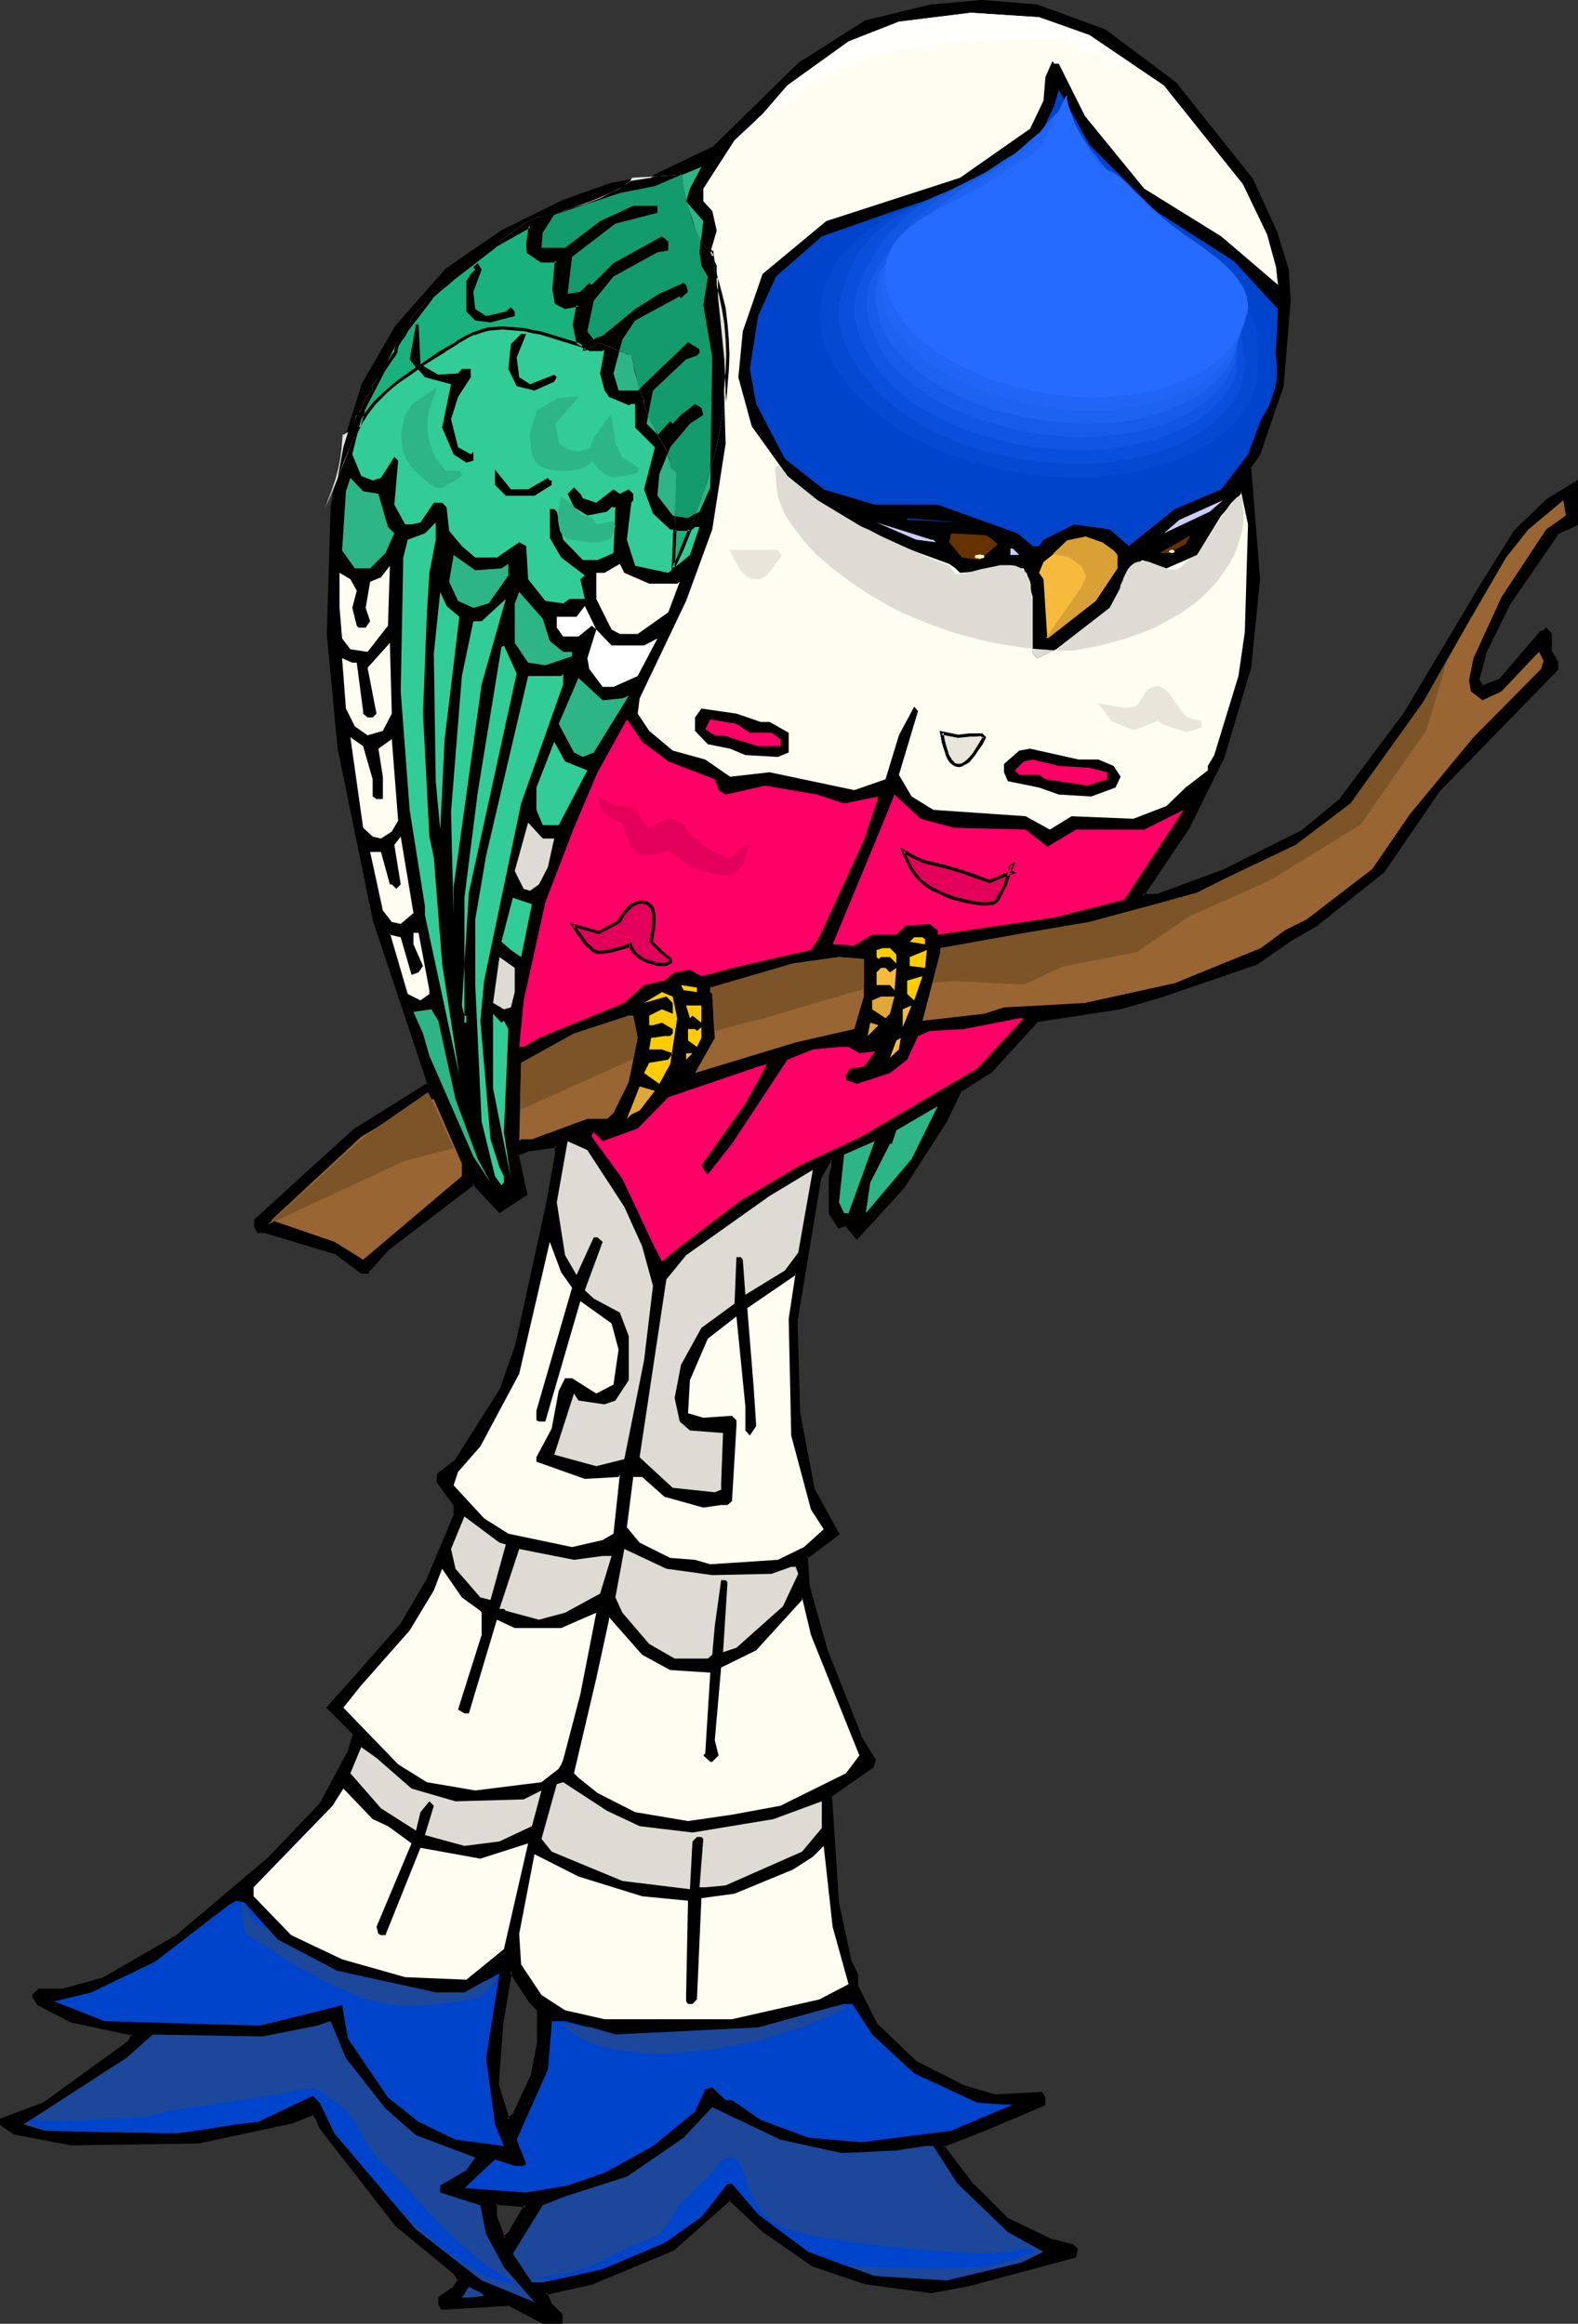 <?xml version="1.0" encoding="UTF-8" standalone="no"?>
<svg
   version="1.0"
   width="105.879mm"
   height="155.925mm"
   id="svg133"
   sodipodi:docname="Bird Perched 86.wmf"
   xmlns:inkscape="http://www.inkscape.org/namespaces/inkscape"
   xmlns:sodipodi="http://sodipodi.sourceforge.net/DTD/sodipodi-0.dtd"
   xmlns="http://www.w3.org/2000/svg"
   xmlns:svg="http://www.w3.org/2000/svg">
  <rect width="100%" height="100%" fill="#333333" stroke="none"/>
  <sodipodi:namedview
     id="namedview133"
     pagecolor="#ffffff"
     bordercolor="#000000"
     borderopacity="0.25"
     inkscape:showpageshadow="2"
     inkscape:pageopacity="0.0"
     inkscape:pagecheckerboard="0"
     inkscape:deskcolor="#d1d1d1"
     inkscape:document-units="mm" />
  <defs
     id="defs1">
    <pattern
       id="WMFhbasepattern"
       patternUnits="userSpaceOnUse"
       width="6"
       height="6"
       x="0"
       y="0" />
  </defs>
  <path
     style="fill:#000000;fill-opacity:1;fill-rule:evenodd;stroke:none"
     d="m 136.675,509.82 -2.262,-2.262 -4.847,-7.756 -2.423,13.412 -1.131,15.513 2.908,8.888 1.616,-1.778 4.362,-9.372 1.777,-8.403 z M 280.136,7.756 l 17.771,13.25 19.548,24.723 6.139,13.25 2.746,9.372 0.646,7.918 -1.777,21.653 -5.978,17.29 -2.423,3.232 2.423,28.44 -2.423,22.461 -6.624,22.623 -8.886,17.937 -11.632,17.129 h 3.877 l 16.64,-6.14 20.033,-10.019 10.016,-8.241 16.155,-21.653 19.548,-32.965 8.401,-13.412 8.239,-7.756 7.27,-4.525 v 10.665 l -5.17,2.262 -11.632,17.129 -6.624,13.412 -1.616,6.787 1.131,1.616 4.524,-1.616 10.339,-12.281 h 0.646 l 0.646,-0.646 1.131,1.131 v 4.525 l 0.969,1.616 0.485,1.131 v 1.616 l -29.888,30.702 -14.055,20.522 -16.64,13.412 -6.624,3.878 -9.047,6.14 -24.395,8.403 -9.855,2.747 -21.164,3.393 -11.793,12.766 -7.755,5.009 -3.393,7.11 -11.147,17.29 -11.632,12.766 -2.746,-3.232 -1.777,0.485 -2.1,-3.393 v -9.372 l 0.485,-2.262 v -1.616 l -0.485,-0.485 -2.908,5.009 -5.978,36.035 0.646,23.431 3.716,19.391 6.139,11.15 -7.27,5.656 h -0.485 l 0.485,7.756 4.524,16.159 8.401,21.653 3.877,6.14 -0.646,1.616 -10.501,7.433 1.616,27.147 3.231,15.028 1.777,3.232 v 2.909 l 5.008,10.019 10.016,9.372 12.117,6.302 7.916,2.101 11.632,-0.485 0.646,0.97 v 1.778 l -14.54,5.979 -11.147,4.525 7.755,10.019 8.401,8.403 11.793,5.656 4.847,1.131 1.131,0.97 -0.485,1.778 -26.657,7.11 -9.532,1.778 -16.64,-2.262 -13.409,-4.363 -12.763,-9.049 -8.239,-7.756 -14.54,12.766 -20.033,8.403 -11.632,2.747 h -0.646 l 1.131,2.747 2.908,2.747 v 1.778 h -4.685 l -8.724,-4.525 -16.802,1.131 -0.485,-1.131 v -1.616 l 3.393,-2.262 1.454,-2.101 -1.454,-2.262 -14.54,-11.635 -19.063,-24.723 -0.969,-2.585 -1.131,-1.293 -5.493,2.262 -23.425,5.171 -32.311,0.323 -14.378,-2.585 -3.393,-2.262 v -1.131 l 10.663,-3.878 21.648,-15.674 1.131,-2.101 -15.671,-3.393 -8.239,-4.363 -1.292,-1.778 v -0.485 l 1.292,-1.293 h 6.139 l 10.016,-2.585 18.256,-10.665 24.072,-20.037 13.086,-13.897 7.432,-13.897 1.131,-3.878 -6.785,-6.625 6.785,-7.433 11.632,-13.25 6.624,-11.15 7.27,-17.29 v -2.262 l -4.362,-5.979 v -1.778 l 4.362,-3.232 11.632,-18.421 3.877,-11.15 7.916,-35.55 2.262,-12.766 v -2.262 l -7.27,1.131 -2.908,1.131 2.423,10.019 -6.785,4.363 -6.624,-7.272 -21.648,16.805 -3.877,4.363 -1.292,1.131 v 0.485 H 91.602 l -6.139,-5.009 -18.256,-5.494 H 65.43 l -0.485,-1.131 v -1.616 l 25.041,-22.784 18.902,-11.796 -13.894,-41.691 -8.886,-43.306 -2.908,-29.086 1.131,-32.157 2.746,-15.19 5.008,-15.998 8.401,-14.543 12.763,-14.543 14.54,-9.857 15.025,-7.433 12.278,-4.363 10.016,-1.616 16.155,-7.756 21.648,-21.168 16.64,-10.665 16.64,-3.878 12.924,-1.131 13.894,1.131 z M 129.567,566.054 l 3.877,-6.787 -7.916,-0.485 v 3.393 l 2.262,5.494 z"
     id="path1" />
  <path
     style="fill:#000000;fill-opacity:1;fill-rule:evenodd;stroke:none"
     d="m 136.998,509.658 -2.262,-2.424 v 0.162 l -5.493,-8.726 -2.423,14.382 v 0.162 l -1.131,15.513 3.07,9.534 2.1,-2.101 4.524,-9.534 1.616,-8.403 v -8.564 l -0.808,0.162 v 8.241 0 l -1.616,8.403 v -0.162 l -4.362,9.372 h 0.162 l -1.777,1.616 0.646,0.162 -2.746,-8.888 v 0.162 l 1.131,-15.513 v 0 l 2.262,-13.412 -0.808,0.162 5.008,7.756 2.262,2.424 -0.162,-0.323 z"
     id="path2" />
  <path
     style="fill:#000000;fill-opacity:1;fill-rule:evenodd;stroke:none"
     d="m 280.136,8.241 h -0.162 L 297.745,21.492 v -0.162 l 19.387,24.562 v 0 l 5.978,13.25 v 0 l 2.908,9.372 v 0 l 0.485,7.756 v -0.162 l -1.777,21.653 v 0 l -5.978,17.29 0.162,-0.162 -2.423,3.393 2.262,28.763 v -0.162 l -2.262,22.3 v 0 l -6.785,22.784 0.162,-0.162 -8.886,17.775 v 0 l -12.117,17.937 h 4.685 l 16.802,-6.14 v -0.162 l 20.194,-10.019 10.016,-8.241 16.155,-21.815 19.548,-32.803 8.401,-13.574 -0.162,0.162 8.401,-7.756 h -0.162 l 7.27,-4.525 -0.646,-0.323 v 10.665 l 0.323,-0.323 -5.17,2.424 -11.793,17.129 v 0 l -6.624,13.574 -1.777,6.787 1.454,2.262 4.847,-1.939 10.501,-12.443 -0.323,0.162 h 0.808 l 0.646,-0.646 h -0.485 l 1.131,1.131 -0.162,-0.323 v 4.686 l 1.131,1.616 v 0 l 0.485,1.131 v -0.162 1.616 l 0.162,-0.323 -30.049,30.864 -14.055,20.522 h 0.162 l -16.64,13.25 v 0 l -6.785,3.878 v 0 l -8.886,6.14 h 0.162 l -24.395,8.241 -10.016,2.909 v 0 l -21.164,3.393 -11.793,12.766 v 0 l -7.916,5.009 -3.393,7.272 v 0 l -11.147,17.29 v -0.162 l -11.632,12.766 0.646,0.162 -2.908,-3.555 -2.1,0.485 0.485,0.162 -2.1,-3.232 v 0.162 -9.372 0 l 0.646,-2.262 -0.162,-1.778 -0.969,-0.97 -3.07,5.494 -5.978,36.196 0.646,23.431 v 0 l 3.716,19.553 6.139,11.15 0.162,-0.485 -7.432,5.494 h 0.323 -0.969 l 0.485,8.241 4.524,16.321 v 0 l 8.562,21.653 3.877,6.302 -0.162,-0.485 -0.485,1.778 0.162,-0.323 -10.824,7.433 1.777,27.47 v 0.162 l 3.231,15.028 1.777,3.232 -0.162,-0.162 v 2.909 l 5.17,10.18 10.016,9.534 12.278,6.302 7.916,2.262 11.793,-0.646 -0.323,-0.162 0.646,1.131 v -0.323 1.778 l 0.162,-0.323 -14.54,5.979 -11.632,4.686 8.078,10.342 v 0.162 l 8.562,8.403 11.793,5.656 5.008,1.131 h -0.162 l 0.969,0.97 v -0.485 l -0.485,1.778 0.323,-0.323 -26.818,7.272 v 0 l -9.37,1.778 v 0 l -16.64,-2.262 v 0 l -13.247,-4.525 h 0.162 l -12.763,-8.888 v 0.162 l -8.562,-8.08 -14.863,12.927 h 0.162 l -20.194,8.403 h 0.162 l -11.632,2.585 h 0.162 -1.131 l 1.292,3.555 2.908,2.747 -0.162,-0.323 v 1.778 l 0.485,-0.323 h -4.685 0.162 l -8.886,-4.525 -16.802,0.97 0.485,0.323 -0.646,-1.131 v 0.162 -1.616 l -0.162,0.485 3.393,-2.424 1.777,-2.424 -1.777,-2.585 -14.378,-11.635 h 0.162 L 81.747,539.553 h 0.162 l -1.131,-2.585 -1.292,-1.454 -5.816,2.262 v 0 l -23.425,5.009 h 0.162 l -32.311,0.485 H 18.256 L 3.716,540.684 h 0.162 l -3.231,-2.424 0.162,0.485 v -1.131 l -0.323,0.323 10.663,-3.878 21.81,-15.674 1.292,-2.747 -15.994,-3.555 v 0.162 l -8.239,-4.363 h 0.162 l -1.131,-1.778 v 0.323 -0.485 l -0.162,0.323 1.292,-1.293 -0.323,0.162 h 6.139 l 10.178,-2.747 18.417,-10.503 23.91,-20.199 v 0 l 13.247,-14.058 7.432,-13.897 1.131,-4.04 -6.785,-6.948 v 0.646 l 6.624,-7.433 11.793,-13.25 6.785,-11.311 v 0 l 7.108,-17.452 v -2.262 l -4.362,-6.302 v 0.323 -1.778 l -0.162,0.323 4.524,-3.232 11.632,-18.583 4.039,-11.311 7.755,-35.388 v -0.162 l 2.262,-12.766 v -2.747 l -7.755,1.131 -3.231,1.454 2.423,10.18 0.162,-0.323 -6.624,4.201 0.485,0.162 -6.785,-7.433 -22.133,16.967 -3.877,4.363 -1.292,1.293 v 0.646 l 0.323,-0.485 H 91.602 l 0.323,0.162 -6.301,-5.009 -18.417,-5.494 H 65.43 l 0.485,0.162 -0.646,-1.131 v 0.162 -1.616 l -0.162,0.323 25.041,-22.784 v 0 L 64.46,309.285 v 1.939 l 0.808,1.454 h 1.939 -0.162 l 18.256,5.494 h -0.162 l 6.462,4.848 h 1.939 l 0.162,-0.808 -0.162,0.323 1.131,-1.131 4.039,-4.525 -0.162,0.162 21.81,-16.644 -0.646,-0.162 6.947,7.433 7.108,-4.686 -2.262,-10.342 -0.323,0.485 2.908,-1.131 h -0.162 l 7.27,-0.97 -0.485,-0.485 v 2.262 0 l -2.262,12.604 v 0 l -7.755,35.55 -3.877,11.15 v 0 l -11.632,18.421 v -0.162 l -4.362,3.393 -0.162,2.101 4.524,6.14 -0.162,-0.323 v 2.262 l 0.162,-0.162 -7.27,17.29 v -0.162 l -6.624,11.311 v -0.162 l -11.632,13.25 -6.947,7.756 6.947,6.948 -0.162,-0.323 -1.131,3.717 h 0.162 l -7.432,13.897 0.162,-0.162 -13.247,13.897 v 0 L 44.104,491.237 v -0.162 l -18.417,10.665 0.162,-0.162 -10.016,2.747 h 0.162 -6.301 l -1.454,1.454 v 0.808 l 1.292,1.939 8.401,4.363 15.832,3.393 -0.323,-0.485 -1.131,2.101 v -0.162 L 10.663,533.412 10.824,533.251 0,537.29 v 1.616 l 3.554,2.424 14.54,2.747 32.311,-0.485 23.425,-5.009 h 0.162 l 5.654,-2.262 -0.485,-0.162 0.969,1.293 -0.162,-0.162 1.131,2.585 19.225,24.723 14.378,11.796 v -0.162 l 1.454,2.262 v -0.485 l -1.454,2.262 v -0.162 l -3.554,2.424 v 1.939 l 0.808,1.293 16.963,-0.97 -0.162,-0.162 8.886,4.686 h 5.008 v -2.424 l -2.908,-2.909 0.162,0.162 -1.131,-2.747 -0.485,0.485 h 0.646 l 11.632,-2.585 0.162,-0.162 20.194,-8.403 14.378,-12.766 h -0.485 l 8.239,7.756 0.162,0.162 12.763,8.888 13.409,4.525 16.802,2.262 9.532,-1.778 v 0 l 27.141,-7.272 0.485,-2.262 -1.292,-1.131 -5.17,-1.293 0.162,0.162 -11.793,-5.656 h 0.162 l -8.401,-8.403 v 0.162 l -7.593,-10.019 -0.323,0.485 11.147,-4.363 14.863,-6.302 v -1.939 l -0.808,-1.454 -11.955,0.646 v 0 l -7.755,-2.262 v 0 l -12.117,-6.14 v 0 l -9.855,-9.372 v 0.162 l -5.008,-10.019 v 0.162 -2.909 l -1.616,-3.393 v 0.162 l -3.231,-15.028 v 0 l -1.777,-27.147 -0.162,0.323 10.663,-7.433 0.646,-1.939 -3.877,-6.302 h 0.162 l -8.562,-21.653 v 0 l -4.524,-16.159 v 0.162 l -0.485,-7.756 -0.323,0.323 h 0.646 l 7.755,-5.817 -6.301,-11.473 v 0.162 l -3.716,-19.553 v 0.162 l -0.646,-23.431 v 0 l 5.978,-36.035 -0.162,0.162 2.908,-5.009 -0.646,0.162 0.646,0.485 -0.162,-0.323 v 1.616 -0.162 l -0.646,2.262 v 9.695 l 2.423,3.717 2.1,-0.646 -0.485,-0.162 3.07,3.717 11.955,-13.089 v 0 l 11.147,-17.29 v -0.162 l 3.393,-7.11 -0.162,0.162 7.916,-5.009 11.632,-12.766 h -0.162 l 21.164,-3.232 v 0 l 10.016,-2.909 24.556,-8.403 8.886,-6.14 v 0 l 6.785,-3.878 v -0.162 l 16.64,-13.25 14.055,-20.522 v 0 l 30.049,-30.864 v -1.939 l -0.646,-1.131 v -0.162 l -0.969,-1.454 v 0.162 -4.686 l -1.454,-1.454 -0.969,0.808 0.323,-0.162 -0.808,0.162 -10.501,12.281 0.162,-0.162 -4.524,1.778 0.485,0.162 -1.131,-1.778 v 0.323 l 1.777,-6.625 h -0.162 l 6.624,-13.412 v 0.162 l 11.793,-17.129 h -0.323 l 5.331,-2.424 v -11.473 l -7.916,4.848 -8.239,7.918 -8.401,13.412 -19.548,32.803 -16.155,21.653 h 0.162 l -10.016,8.241 v 0 l -20.033,10.019 v 0 l -16.64,6.14 h 0.162 -3.877 l 0.323,0.646 11.632,-17.29 v 0 l 8.886,-17.937 6.785,-22.784 2.262,-22.461 -2.262,-28.44 -0.162,0.323 2.423,-3.393 5.978,-17.452 1.777,-21.653 v -0.162 l -0.485,-7.756 -2.908,-9.534 v 0 L 317.778,45.407 298.23,20.845 280.297,7.433 Z"
     id="path3" />
  <path
     style="fill:#000000;fill-opacity:1;fill-rule:evenodd;stroke:none"
     d="M 90.148,286.986 109.373,275.028 95.317,233.014 v 0.162 L 86.432,189.708 83.685,160.783 v 0 l 0.969,-32.157 v 0 l 2.908,-15.19 v 0.162 l 5.008,-15.998 h -0.162 l 8.562,-14.382 h -0.162 l 12.763,-14.543 v 0.162 l 14.378,-10.019 v 0 l 15.025,-7.433 v 0.162 l 12.278,-4.363 h -0.162 l 10.016,-1.778 16.317,-7.756 21.648,-21.33 v 0.162 L 219.714,5.817 h -0.162 l 16.802,-3.878 h -0.162 l 12.924,-1.131 h -0.162 l 13.894,1.131 v 0 L 280.136,8.241 280.297,7.433 263.011,1.131 249.117,0 h -0.162 l -12.763,1.131 h -0.162 L 219.391,5.171 202.59,15.836 180.941,37.004 h 0.162 l -16.155,7.756 v -0.162 l -10.016,1.778 -12.278,4.363 v 0 l -15.025,7.433 h -0.162 l -14.54,10.019 -12.763,14.543 -8.401,14.543 -5.008,15.998 v 0.162 l -2.908,15.028 v 0.162 l -0.969,32.157 v 0.162 l 2.746,28.925 8.886,43.306 v 0.162 l 13.894,41.691 0.162,-0.485 -18.902,11.796 -25.203,22.946 z"
     id="path4" />
  <path
     style="fill:#000000;fill-opacity:1;fill-rule:evenodd;stroke:none"
     d="m 129.89,566.215 4.039,-7.272 -8.724,-0.646 v 3.878 l 2.423,6.302 2.262,-2.262 -0.646,-0.485 -1.777,1.778 h 0.646 l -2.1,-5.494 v 0.162 -3.393 l -0.485,0.323 7.755,0.646 -0.323,-0.646 -3.877,6.625 h 0.162 z"
     id="path5" />
  <path
     style="fill:#fffcf2;fill-opacity:1;fill-rule:evenodd;stroke:none"
     d="m 276.259,8.888 18.902,12.766 20.033,25.047 6.139,12.766 2.262,8.241 0.485,4.525 L 309.7,59.95 290.152,47.831 275.128,29.41 268.504,16.159 h -1.131 l -0.485,-0.646 -1.777,4.04 -0.485,5.979 -3.393,7.11 -17.771,12.443 -33.926,10.988 -16.155,13.412 -5.008,14.543 -1.131,11.635 3.393,12.443 9.047,12.604 7.593,6.14 16.64,10.019 16.802,6.14 1.616,1.131 1.131,1.131 13.894,-1.131 h 2.262 l 2.262,7.272 v 14.382 l 1.131,1.131 4.847,-2.262 13.571,-10.503 5.331,-10.019 2.908,-2.101 6.139,2.101 7.755,-3.393 6.139,-10.019 5.008,-5.494 v -0.646 l 1.777,8.403 -0.808,27.309 -1.616,11.15 -6.139,20.037 -1.616,2.747 v 1.131 l -5.654,4.363 -4.847,4.686 -8.401,3.232 -15.671,-0.646 -5.493,3.393 -6.139,-3.393 -23.425,-1.616 -5.493,-3.393 -3.231,-5.494 4.847,-16.159 -0.969,-1.131 -3.877,7.272 -3.393,11.15 -7.916,2.747 -21.487,-4.525 -10.016,1.131 -6.301,-4.363 -8.239,-2.262 -5.978,-5.009 -2.908,-4.363 0.485,-3.878 11.793,-24.723 6.624,-18.098 3.393,-21.815 -0.646,-21.33 -1.616,-15.998 v -7.756 l -1.616,-3.393 1.616,-5.494 -1.131,-5.009 -2.262,-2.424 v -3.232 l 7.916,-12.281 7.108,-6.625 6.301,-7.272 15.509,-11.15 12.763,-5.009 18.256,-2.262 17.286,1.131 z"
     id="path6" />
  <path
     style="fill:#0044cc;fill-opacity:1;fill-rule:evenodd;stroke:none"
     d="m 293.06,53.487 19.871,12.766 11.147,12.119 -0.969,19.068 -6.624,17.775 -6.785,8.888 -11.793,5.009 -10.501,8.403 -1.131,0.97 -4.847,-4.201 -9.047,-1.293 -7.755,3.878 -1.131,1.616 h -1.616 l -3.877,-3.232 -20.194,-7.272 h -15.994 l -12.924,-3.878 -9.855,-7.756 -7.27,-13.897 -1.616,-8.888 2.1,-13.412 4.524,-10.019 11.632,-10.18 18.417,-6.464 18.902,-6.302 7.755,-4.363 10.016,-7.756 3.877,-8.403 1.131,-3.878 7.755,13.897 z"
     id="path7" />
  <path
     style="fill:#2db587;fill-opacity:1;fill-rule:evenodd;stroke:none"
     d="m 173.994,51.063 4.362,5.009 -0.969,7.918 0.485,3.393 1.616,2.747 -1.131,7.272 2.262,13.25 -0.485,32.965 -2.746,6.14 -2.908,1.616 -3.877,-0.646 -3.877,-5.009 0.485,-5.494 2.746,-6.787 5.008,-5.979 3.393,-2.262 -0.485,-1.778 -1.616,-0.97 -3.554,2.747 -2.1,2.262 -0.646,-0.646 -3.231,3.393 -2.746,-2.747 1.616,-8.403 8.401,-7.918 2.746,-0.97 0.646,-0.646 v -0.97 l -2.908,-1.778 -12.763,12.281 h -4.847 l -1.292,-4.363 2.262,-8.564 3.231,-4.848 11.309,-6.14 0.323,0.485 1.777,-1.616 -0.485,-1.778 -0.646,-0.485 -6.139,2.747 -6.139,3.878 -8.239,6.787 -1.616,0.485 -0.646,0.485 -1.616,-2.101 1.616,-7.756 5.008,-6.14 11.147,-6.14 2.746,-0.485 v -2.262 l -1.616,-1.293 -12.278,6.787 -5.493,5.494 -0.646,-0.485 -2.262,2.262 -3.231,0.485 1.131,-9.372 10.986,-8.403 10.663,-2.747 v -1.778 h -6.139 l -8.401,3.878 -8.886,6.787 h -5.978 l 0.323,-3.878 2.908,-4.525 16.64,-5.494 8.886,-1.778 11.793,-4.848 -2.908,5.494 z"
     id="path8" />
  <path
     style="fill:#32cc99;fill-opacity:1;fill-rule:evenodd;stroke:none"
     d="m 133.929,63.99 3.393,2.262 h 3.877 l -0.646,7.11 0.646,3.393 2.1,1.131 3.393,-0.485 -1.131,4.848 1.131,4.525 2.746,2.262 h 3.393 l 0.485,-0.485 -1.131,6.14 1.131,4.363 1.131,1.616 5.008,2.101 0.646,-0.323 h 0.969 v 5.979 l 5.008,5.009 -2.746,10.665 2.262,6.14 4.362,4.04 h 5.654 l 0.646,-0.646 h 1.131 l -2.423,7.11 -5.493,4.525 -8.401,-1.778 -2.1,-6.625 1.131,-9.372 0.485,-0.646 v -1.616 l -1.131,-1.131 -2.262,1.131 -1.616,-1.131 -4.362,3.393 -3.393,-1.131 -0.646,-1.131 -1.616,-1.616 -1.616,1.616 1.616,3.393 3.393,2.101 5.008,-0.97 1.131,-1.131 h 0.969 l -0.485,11.635 -4.039,1.778 h -3.716 l -5.008,-5.171 -1.616,-7.11 -0.646,-0.646 h -1.131 v 7.272 l 2.908,5.009 5.978,4.525 -1.131,0.97 1.131,5.009 h -3.877 l -1.616,1.131 -4.524,-0.646 -4.362,-5.494 -0.485,-8.403 -1.777,-0.97 -5.654,3.878 h -5.493 l -3.393,-2.909 -3.231,-3.878 -0.646,-5.979 -1.131,-1.131 h -2.1 l -3.393,5.009 -2.262,0.485 h -1.616 l -2.746,-5.009 0.969,-11.15 -0.969,-0.97 -3.393,5.333 -2.1,0.646 -2.908,-1.131 -2.262,-5.494 2.746,-11.15 8.401,-16.805 10.016,-13.25 15.025,-11.635 8.886,-5.009 -0.485,4.363 z"
     id="path9" />
  <path
     style="fill:#000000;fill-opacity:1;fill-rule:evenodd;stroke:none"
     d="m 120.035,74.009 0.485,4.363 2.746,1.778 5.008,-1.131 1.292,-1.131 0.969,1.131 v 1.131 l -6.139,1.616 -3.877,-0.485 -2.262,-2.262 v -7.756 l 1.131,-1.778 1.131,-1.131 -0.485,-0.646 1.131,-0.97 0.969,1.616 z"
     id="path10" />
  <path
     style="fill:#000000;fill-opacity:1;fill-rule:evenodd;stroke:none"
     d="m 106.626,92.43 4.524,2.585 5.008,-0.323 0.969,-1.131 h 2.262 v 2.101 l -3.231,5.009 -1.777,5.656 1.777,7.11 3.231,1.778 0.646,-0.646 v 2.262 l -1.777,0.485 -3.231,-2.101 -2.908,-6.787 2.262,-10.988 -6.624,-1.778 -3.877,-4.525 1.616,-8.888 h 0.646 z"
     id="path11" />
  <path
     style="fill:#000000;fill-opacity:1;fill-rule:evenodd;stroke:none"
     d="m 131.021,90.653 0.646,5.009 2.746,1.778 6.139,-2.424 0.646,0.646 -0.646,1.131 -5.008,2.262 -4.524,-1.131 -2.1,-4.363 0.646,-6.302 2.585,-2.585 h 1.292 z"
     id="path12" />
  <path
     style="fill:#000000;fill-opacity:1;fill-rule:evenodd;stroke:none"
     d="m 133.929,124.102 5.008,-2.909 0.485,0.646 h 0.485 v 1.131 l -4.362,2.747 h -7.27 l -2.746,-2.747 v -3.878 l 4.039,5.009 z"
     id="path13" />
  <path
     style="fill:#2db587;fill-opacity:1;fill-rule:evenodd;stroke:none"
     d="m 95.963,125.233 2.423,8.403 1.616,1.616 -2.262,5.009 -3.877,3.878 h -3.877 l -3.231,-4.525 0.969,-15.028 1.131,-3.393 3.231,3.393 z"
     id="path14" />
  <path
     style="fill:#ccccff;fill-opacity:1;fill-rule:evenodd;stroke:none"
     d="m 295.16,135.252 3.877,-3.393 11.147,-5.009 -3.393,2.909 z"
     id="path15" />
  <path
     style="fill:#996532;fill-opacity:1;fill-rule:evenodd;stroke:none"
     d="m 392.093,134.282 -11.309,17.129 -7.108,15.513 -1.131,5.656 0.485,2.747 2.908,2.262 4.847,-2.262 8.401,-8.888 1.131,-1.131 1.131,2.262 -0.646,2.101 -17.125,17.29 -16.155,19.553 -9.532,13.897 -16.64,12.766 -5.493,2.747 -6.139,4.525 -21.81,8.888 -22.779,5.009 -11.147,0.646 -9.37,0.485 -5.008,1.616 -15.671,1.778 1.777,-6.787 2.746,-10.503 v -1.131 l 21.648,-3.878 16.155,-2.747 16.802,-4.525 10.501,-2.909 7.755,-3.878 17.286,-8.241 13.894,-10.503 18.417,-25.693 11.632,-20.522 9.37,-16.159 5.654,-7.11 8.886,-7.433 0.646,3.878 z"
     id="path16" />
  <path
     style="fill:#003299;fill-opacity:1;fill-rule:evenodd;stroke:none"
     d="m 230.054,131.858 v -0.485 l 13.894,1.131 z"
     id="path17" />
  <path
     style="fill:#32cc99;fill-opacity:1;fill-rule:evenodd;stroke:none"
     d="m 108.888,145.27 -0.646,10.503 -0.969,25.208 1.616,31.187 1.131,5.333 2.1,26.824 4.362,28.44 -8.724,-40.721 v -2.262 l -3.877,-24.4 -2.262,-30.056 0.646,-33.934 1.131,-4.525 4.362,-1.616 2.746,-2.747 v 4.363 z"
     id="path18" />
  <path
     style="fill:#ccccff;fill-opacity:1;fill-rule:evenodd;stroke:none"
     d="m 236.678,136.868 0.646,0.646 -5.008,-0.646 -10.016,-4.363 13.894,4.363 z"
     id="path19" />
  <path
     style="fill:#663200;fill-opacity:1;fill-rule:evenodd;stroke:none"
     d="m 251.702,136.868 1.292,1.131 -4.524,4.04 -4.524,-0.646 -3.231,-3.878 0.485,-2.262 8.886,0.485 z"
     id="path20" />
  <path
     style="fill:#663200;fill-opacity:1;fill-rule:evenodd;stroke:none"
     d="m 296.291,140.261 h -2.262 l 7.916,-4.525 -1.292,2.262 z"
     id="path21" />
  <path
     style="fill:#f7ba3d;fill-opacity:1;fill-rule:evenodd;stroke:none"
     d="m 282.398,139.615 0.969,1.131 v 3.393 l -5.493,8.241 -12.278,9.534 -0.969,-15.028 -1.131,-1.616 1.131,-2.747 7.108,-5.656 7.755,0.646 z"
     id="path22" />
  <path
     style="fill:#ccccff;fill-opacity:1;fill-rule:evenodd;stroke:none"
     d="m 258.488,140.746 h -2.262 v -1.616 h 0.646 z"
     id="path23" />
  <path
     style="fill:#2db587;fill-opacity:1;fill-rule:evenodd;stroke:none"
     d="m 127.144,144.139 1.777,-1.131 v 2.909 l -5.008,7.11 -3.877,1.131 -3.877,-1.778 -2.262,-4.848 1.131,-6.787 5.493,3.878 z"
     id="path24" />
  <path
     style="fill:#fffcf2;fill-opacity:1;fill-rule:evenodd;stroke:none"
     d="m 164.624,148.017 h 7.108 l 0.646,-0.485 -2.908,7.756 -7.755,5.494 h -4.524 l -2.1,-1.131 -3.877,-7.756 v -6.625 h 2.1 l 3.877,-2.262 1.131,2.262 z"
     id="path25" />
  <path
     style="fill:#fffcf2;fill-opacity:1;fill-rule:evenodd;stroke:none"
     d="m 93.217,165.308 -4.362,-0.646 -2.1,-2.747 -0.646,-7.756 v -8.888 l 2.746,1.616 1.616,2.909 -1.131,4.363 1.131,4.525 0.485,0.485 h 1.777 l 1.131,-1.616 -1.131,-3.393 1.131,-6.625 2.746,-1.131 2.262,-2.909 -0.485,15.19 z"
     id="path26" />
  <path
     style="fill:#32cc99;fill-opacity:1;fill-rule:evenodd;stroke:none"
     d="m 116.481,156.42 -3.716,31.025 -1.131,22.946 -1.131,-12.281 -0.485,-32.318 1.616,-15.674 1.616,3.555 z"
     id="path27" />
  <path
     style="fill:#2db587;fill-opacity:1;fill-rule:evenodd;stroke:none"
     d="m 139.422,162.561 3.393,2.747 h 2.262 v 1.131 l -6.785,2.262 -4.362,-0.646 -3.393,-5.009 v -10.019 l 1.131,-2.909 5.978,6.787 z"
     id="path28" />
  <path
     style="fill:#32cc99;fill-opacity:1;fill-rule:evenodd;stroke:none"
     d="m 115.027,224.935 v 7.11 l -0.646,-26.178 2.746,-34.419 2.908,-13.897 h 2.1 l 6.139,-5.656 -6.139,21.653 z"
     id="path29" />
  <path
     style="fill:#ffffff;fill-opacity:1;fill-rule:evenodd;stroke:none"
     d="m 155.093,163.692 h 8.239 l 3.393,-1.778 -5.008,9.534 -6.139,2.747 h -2.746 l -3.393,-4.525 -0.485,-2.747 2.262,-7.272 -1.131,-0.97 -3.393,2.747 h -3.877 l -1.616,-2.262 v -2.747 h 5.008 l 2.1,-2.747 2.908,5.979 z"
     id="path30" />
  <path
     style="fill:#fffcf2;fill-opacity:1;fill-rule:evenodd;stroke:none"
     d="m 97.094,185.345 -3.877,1.131 -3.231,-2.262 -2.262,-4.525 -0.969,-12.766 2.585,1.131 h 1.131 l 1.616,12.281 v 0.646 l 1.131,0.97 h 1.292 l 0.969,-0.97 -2.262,-11.635 5.654,-6.302 0.485,17.937 z"
     id="path31" />
  <path
     style="fill:#32cc99;fill-opacity:1;fill-rule:evenodd;stroke:none"
     d="m 118.904,226.389 -1.777,28.602 0.646,2.585 h 0.485 v 1.778 h -0.485 v -31.672 l 3.393,-26.824 5.978,-36.681 0.646,-0.485 3.231,7.11 z"
     id="path32" />
  <path
     style="fill:#32cc99;fill-opacity:1;fill-rule:evenodd;stroke:none"
     d="m 132.152,203.766 -9.37,44.922 -0.969,10.18 2.585,30.056 2.262,7.11 1.131,2.262 v 1.616 l -0.646,0.646 -1.616,-2.262 -3.393,-13.897 -1.616,-34.581 v -16.644 l 2.746,-16.159 10.663,-45.569 h 8.401 l 0.485,-0.646 v 2.747 z"
     id="path33" />
  <path
     style="fill:#2db587;fill-opacity:1;fill-rule:evenodd;stroke:none"
     d="m 157.839,177.104 1.616,-0.646 -8.886,14.382 -2.746,1.131 -2.262,-1.131 -3.877,-7.272 5.008,-11.635 6.139,5.656 z"
     id="path34" />
  <path
     style="fill:#000000;fill-opacity:1;fill-rule:evenodd;stroke:none"
     d="m 192.896,183.083 h 2.262 l 4.847,2.747 v 5.009 l -2.746,1.131 -8.239,-0.485 -3.877,-1.616 -5.654,-1.131 -3.231,-3.393 v -3.393 l 1.616,-2.262 8.886,1.293 z"
     id="path35" />
  <path
     style="fill:#ff0066;fill-opacity:1;fill-rule:evenodd;stroke:none"
     d="m 169.471,193.101 11.793,4.525 0.969,2.747 1.777,1.131 10.016,-2.262 13.247,2.262 6.785,2.262 8.724,-1.778 -3.716,11.15 -11.309,24.562 -2.1,3.232 -17.771,4.04 -10.016,2.585 -2.908,-1.616 -3.877,0.646 -2.585,2.101 -5.17,1.131 -5.008,4.525 -21.648,8.888 -3.877,2.262 h -1.131 l 1.131,-11.796 5.493,-24.885 7.27,-18.906 5.978,-14.058 7.432,-13.412 3.877,5.656 z"
     id="path36" />
  <path
     style="fill:#ff0066;fill-opacity:1;fill-rule:evenodd;stroke:none"
     d="m 190.15,185.83 h 5.493 l 2.262,1.616 v 1.778 h -5.654 l -8.886,-2.747 h -2.1 l -1.777,-1.131 -0.646,-0.485 1.292,-2.424 6.624,1.131 z"
     id="path37" />
  <path
     style="fill:#fffcf2;fill-opacity:1;fill-rule:evenodd;stroke:none"
     d="m 94.509,197.626 v 4.363 l 0.969,0.646 h 1.616 v -5.656 l -1.131,-7.11 3.393,-2.424 1.616,20.684 -1.616,2.747 -2.746,1.778 -2.1,-0.485 -2.423,-2.262 -3.231,-22.946 3.231,2.262 z"
     id="path38" />
  <path
     style="fill:#32cc99;fill-opacity:1;fill-rule:evenodd;stroke:none"
     d="m 148.953,195.364 -7.27,13.897 h -4.039 l -1.616,-3.878 v -5.656 l 4.524,-11.635 2.746,5.009 z"
     id="path39" />
  <path
     style="fill:#000000;fill-opacity:1;fill-rule:evenodd;stroke:none"
     d="m 278.52,192.617 3.877,1.616 1.777,2.747 -1.292,2.747 -6.139,2.262 -8.239,-0.485 -5.008,-1.778 -7.916,-1.616 -0.969,-2.262 v -2.101 l 3.877,-3.393 2.746,-0.485 12.278,2.747 z"
     id="path40" />
  <path
     style="fill:#ff0066;fill-opacity:1;fill-rule:evenodd;stroke:none"
     d="m 276.259,194.717 4.524,1.131 v 1.778 l -5.008,1.616 -10.663,-1.616 -1.616,-1.131 h -5.008 l -1.131,-1.131 2.262,-2.262 2.262,-0.485 6.624,1.616 z"
     id="path41" />
  <path
     style="fill:#ff0066;fill-opacity:1;fill-rule:evenodd;stroke:none"
     d="m 241.847,209.907 18.256,0.485 5.493,4.363 7.27,-4.363 h 17.286 l 10.016,-5.009 -15.025,22.784 -17.771,4.525 -29.565,4.363 v -1.131 l -2.1,-1.616 -6.139,0.485 -2.262,2.262 h -6.139 l -4.524,2.747 -5.493,-0.323 12.278,-29.571 3.393,-8.403 6.624,6.14 z"
     id="path42" />
  <path
     style="fill:#dddbd3;fill-opacity:1;fill-rule:evenodd;stroke:none"
     d="m 140.553,212.654 -1.616,7.272 -2.262,4.363 -2.262,1.616 -1.616,-0.485 -2.262,-4.525 3.393,-12.281 3.716,4.04 z"
     id="path43" />
  <path
     style="fill:#fffcf2;fill-opacity:1;fill-rule:evenodd;stroke:none"
     d="m 101.618,234.307 -2.262,-0.485 -2.262,-2.909 -3.231,-14.866 h 2.746 l 2.262,8.241 h 0.485 l 1.131,1.131 1.131,-1.131 -1.616,-10.019 1.616,-2.101 3.231,19.391 z"
     id="path44" />
  <path
     style="fill:#32cc99;fill-opacity:1;fill-rule:evenodd;stroke:none"
     d="m 132.152,242.71 -2.585,-1.778 -2.423,-2.101 2.908,-11.15 4.847,1.616 z"
     id="path45" />
  <path
     style="fill:#fffcf2;fill-opacity:1;fill-rule:evenodd;stroke:none"
     d="m 101.618,237.701 2.746,9.534 1.777,-0.646 1.131,-1.616 -2.423,-5.494 v -2.909 h 1.292 l 2.746,14.543 v 0.97 l -2.262,1.616 -3.231,-1.616 -4.524,-15.513 v 0.485 z"
     id="path46" />
  <path
     style="fill:#ffcc00;fill-opacity:1;fill-rule:evenodd;stroke:none"
     d="m 234.577,238.185 v 1.293 l -3.877,-0.646 1.131,-1.131 h 2.1 z"
     id="path47" />
  <path
     style="fill:#ffcc00;fill-opacity:1;fill-rule:evenodd;stroke:none"
     d="m 227.307,242.063 v 2.262 l -1.616,-1.616 h -2.262 l -0.646,0.485 -0.485,-0.485 v -1.778 l 1.616,-0.485 h 1.777 z"
     id="path48" />
  <path
     style="fill:#ffcc00;fill-opacity:1;fill-rule:evenodd;stroke:none"
     d="m 230.7,244.972 v -2.262 l 4.362,-1.778 -0.485,4.525 z"
     id="path49" />
  <path
     style="fill:#dddbd3;fill-opacity:1;fill-rule:evenodd;stroke:none"
     d="m 130.536,251.597 -0.969,3.878 -1.777,0.485 -2.746,-1.616 1.616,-11.635 3.877,2.747 z"
     id="path50" />
  <path
     style="fill:#996532;fill-opacity:1;fill-rule:evenodd;stroke:none"
     d="m 219.068,252.729 -2.423,8.241 -14.863,3.393 -25.526,7.756 5.008,-8.888 -0.646,-11.15 -0.485,-0.485 v -1.131 l 21.002,-6.14 11.632,-1.616 6.301,0.485 z"
     id="path51" />
  <path
     style="fill:#f7ba3d;fill-opacity:1;fill-rule:evenodd;stroke:none"
     d="m 225.692,246.588 1.616,-1.131 -0.485,6.14 v -0.485 l -1.131,-1.293 h -3.393 v -3.232 l 1.131,-1.131 h 1.131 z"
     id="path52" />
  <path
     style="fill:#ffcc00;fill-opacity:1;fill-rule:evenodd;stroke:none"
     d="m 230.054,252.082 v -3.393 l 3.877,-1.131 -2.1,6.14 z"
     id="path53" />
  <path
     style="fill:#ffcc00;fill-opacity:1;fill-rule:evenodd;stroke:none"
     d="m 176.741,251.597 -3.393,-0.485 -0.646,-1.293 4.039,0.646 z"
     id="path54" />
  <path
     style="fill:#ffcc00;fill-opacity:1;fill-rule:evenodd;stroke:none"
     d="m 171.733,258.223 -1.777,11.635 -2.746,5.009 -3.877,-2.747 1.292,-2.585 4.847,-0.808 1.131,-1.616 -2.746,-0.97 h -3.231 l 0.485,-2.909 3.393,-0.485 h 1.454 l 0.646,-0.646 v -1.131 l -2.746,-1.616 -2.262,0.646 h -0.969 v -2.424 l 3.231,-1.616 2.746,1.131 v -2.747 l -1.616,-1.616 -5.654,1.616 4.524,-2.747 2.746,1.131 z"
     id="path55" />
  <path
     style="fill:#e0a838;fill-opacity:1;fill-rule:evenodd;stroke:none"
     d="m 225.692,257.091 -5.654,5.656 0.646,-3.393 2.1,0.646 1.777,-1.778 -3.393,-2.262 v -2.262 l 2.262,-0.97 h 3.393 z"
     id="path56" />
  <path
     style="fill:#ffcc00;fill-opacity:1;fill-rule:evenodd;stroke:none"
     d="m 177.872,263.232 -1.131,2.262 -2.262,-1.616 v -2.909 h 1.777 l 0.485,0.485 1.131,-0.97 v -1.131 l -2.262,-1.778 -0.646,0.646 -0.969,-3.232 h 3.877 z"
     id="path57" />
  <path
     style="fill:#f7ba3d;fill-opacity:1;fill-rule:evenodd;stroke:none"
     d="m 228.923,255.96 2.262,-0.97 -2.262,5.494 z"
     id="path58" />
  <path
     style="fill:#2db587;fill-opacity:1;fill-rule:evenodd;stroke:none"
     d="m 115.512,278.745 5.654,15.19 3.231,5.979 -4.362,-6.625 -11.147,-25.531 -1.616,-5.656 -2.423,-5.494 4.524,-0.646 1.777,2.909 z"
     id="path59" />
  <path
     style="fill:#32cc99;fill-opacity:1;fill-rule:evenodd;stroke:none"
     d="m 127.79,258.869 1.131,2.101 -1.131,26.178 1.777,11.796 -4.524,-22.946 v -18.906 l 2.1,2.262 z"
     id="path60" />
  <path
     style="fill:#996532;fill-opacity:1;fill-rule:evenodd;stroke:none"
     d="m 161.716,263.232 -2.262,11.15 -3.877,7.918 -1.616,1.454 h -5.008 l -14.055,5.171 h -2.746 l -0.485,0.485 0.485,-19.876 13.409,-7.433 13.894,-4.525 h 1.131 z"
     id="path61" />
  <path
     style="fill:#ff0066;fill-opacity:1;fill-rule:evenodd;stroke:none"
     d="m 247.825,270.988 -29.403,17.29 -15.509,7.272 -15.025,8.888 -16.155,12.281 -3.877,3.232 -2.746,-5.494 -7.27,-15.513 -7.755,-10.665 v -0.485 l 0.485,-0.646 2.262,2.262 8.886,-3.232 7.755,-7.918 22.779,-7.756 2.262,-0.646 -5.493,10.019 -11.147,15.674 0.969,1.616 0.646,0.646 6.139,-7.756 14.055,-21.33 6.462,-2.585 6.624,-0.646 h 2.423 l 2.746,1.616 3.877,-0.485 0.485,-0.485 -3.231,4.363 -3.554,0.485 -0.969,1.778 v 1.131 l 2.746,0.97 8.401,-2.747 4.362,-3.393 2.746,-5.979 2.908,-1.293 8.724,-0.485 14.055,-2.747 h 1.131 z"
     id="path62" />
  <path
     style="fill:#f7ba3d;fill-opacity:1;fill-rule:evenodd;stroke:none"
     d="m 225.692,268.241 1.616,-4.363 1.131,-0.646 -0.485,2.909 z"
     id="path63" />
  <path
     style="fill:#f7ba3d;fill-opacity:1;fill-rule:evenodd;stroke:none"
     d="m 173.994,268.726 v -1.616 h 1.616 z"
     id="path64" />
  <path
     style="fill:#e0a838;fill-opacity:1;fill-rule:evenodd;stroke:none"
     d="m 162.201,281.653 -2.1,0.97 -1.131,1.131 3.231,-8.241 3.877,1.131 z"
     id="path65" />
  <path
     style="fill:#996532;fill-opacity:1;fill-rule:evenodd;stroke:none"
     d="m 117.127,295.065 v 3.232 l -25.041,21.168 -7.27,-4.525 -15.994,-5.494 22.779,-21.168 16.155,-9.534 h 2.262 z"
     id="path66" />
  <path
     style="fill:#2db587;fill-opacity:1;fill-rule:evenodd;stroke:none"
     d="m 219.553,307.669 1.131,-7.756 5.008,-9.857 h 0.485 l 1.131,-3.393 10.501,-6.14 -6.624,13.412 z"
     id="path67" />
  <path
     style="fill:#dddbd3;fill-opacity:1;fill-rule:evenodd;stroke:none"
     d="m 158.324,306.054 4.524,10.019 2.746,10.019 -2.262,18.906 -5.008,25.047 -7.108,1.778 -10.663,-2.909 5.008,-15.513 1.131,1.778 6.624,0.97 2.746,-0.97 3.393,-5.171 v -11.15 l -2.262,-5.979 -6.624,-3.555 -2.262,-2.101 4.524,-12.281 -1.292,-1.131 h -0.969 l -4.362,9.534 -2.908,-5.009 -2.1,-13.412 2.746,-15.513 5.008,2.262 z"
     id="path68" />
  <path
     style="fill:#2db587;fill-opacity:1;fill-rule:evenodd;stroke:none"
     d="m 214.06,307.669 -1.292,-2.747 1.292,-12.119 7.755,-3.393 -6.624,18.26 z"
     id="path69" />
  <path
     style="fill:#dddbd3;fill-opacity:1;fill-rule:evenodd;stroke:none"
     d="m 199.035,322.213 -10.016,6.14 -0.646,-8.888 -0.485,-0.646 h -1.131 l -0.485,11.796 -8.401,6.14 -5.17,9.372 -1.616,8.403 1.292,5.979 2.585,2.262 8.401,0.646 -0.485,12.766 v 1.616 l -1.616,0.646 -10.663,-1.131 -5.978,-5.494 -2.423,-2.262 6.785,-45.084 5.008,-6.14 21.164,-15.028 10.986,-6.625 -3.716,21.007 z"
     id="path70" />
  <path
     style="fill:#fffcf2;fill-opacity:1;fill-rule:evenodd;stroke:none"
     d="m 145.076,326.576 -9.047,31.187 v 2.424 l 0.646,0.323 h 1.616 l 8.886,-30.541 7.916,5.656 1.777,6.625 -1.292,8.888 -4.362,2.262 -6.139,-3.878 h -1.777 l -1.616,3.232 -1.777,9.534 -3.877,7.272 v 1.131 l 12.278,4.363 8.562,-0.485 0.323,-0.646 -1.616,15.028 -2.746,1.616 -7.755,1.778 -16.155,-3.393 -6.139,-3.878 -7.755,-8.403 1.131,-3.393 5.654,-6.464 9.855,-18.421 7.755,-33.449 2.908,7.756 z"
     id="path71" />
  <path
     style="fill:#fffcf2;fill-opacity:1;fill-rule:evenodd;stroke:none"
     d="m 200.651,364.065 5.008,18.745 3.231,5.009 -5.008,4.525 -6.624,3.232 -17.125,1.131 -3.877,-1.131 -6.301,-0.485 -7.755,-3.878 -3.231,-3.878 1.616,-12.766 h 2.262 l 5.654,5.009 9.855,2.747 4.524,-0.646 h 1.616 l 1.131,-0.97 1.131,-19.068 v -1.454 l -1.131,-1.131 -7.27,0.485 -3.877,-1.131 0.485,-8.403 4.524,-10.503 7.27,-5.656 2.262,22.784 v 6.14 l 1.131,1.293 1.616,-2.424 -0.646,-9.857 -1.616,-20.037 12.278,-8.403 v -0.646 l -1.777,11.796 z"
     id="path72" />
  <path
     style="fill:#dddbd3;fill-opacity:1;fill-rule:evenodd;stroke:none"
     d="m 128.274,391.697 -3.877,14.058 -2.585,-0.646 -6.301,-7.272 -1.131,-5.009 3.393,-8.241 8.886,6.625 z"
     id="path73" />
  <path
     style="fill:#dddbd3;fill-opacity:1;fill-rule:evenodd;stroke:none"
     d="m 152.831,394.606 h 2.262 l -2.908,9.534 -8.886,4.848 -6.624,1.778 -8.401,-2.262 -0.485,-0.485 h -1.131 l 5.008,-15.19 13.894,2.747 z"
     id="path74" />
  <path
     style="fill:#dddbd3;fill-opacity:1;fill-rule:evenodd;stroke:none"
     d="m 180.618,399.453 15.025,-0.323 5.008,-1.778 h 1.131 l 0.646,1.778 -3.877,8.241 -11.793,10.503 -3.393,1.131 1.131,-17.775 -0.485,-0.485 h -1.131 l -1.616,11.635 -0.646,7.272 -1.131,0.97 h -8.401 l -6.462,-3.717 -6.785,-7.918 -1.777,-3.878 2.262,-12.281 10.663,5.009 z"
     id="path75" />
  <path
     style="fill:#fffcf2;fill-opacity:1;fill-rule:evenodd;stroke:none"
     d="m 121.812,408.502 0.323,0.485 v 5.656 l -5.978,18.906 1.616,0.97 h 1.131 l 7.108,-23.754 4.524,2.101 h 11.793 l 8.886,-3.878 -4.039,20.684 -4.362,16.644 -0.485,1.131 -0.646,1.131 -4.362,3.393 -16.802,2.101 -12.278,-2.101 -7.27,-4.525 -13.894,-14.382 4.524,-5.656 12.278,-13.897 6.139,-10.18 2.1,-5.494 5.008,7.272 z"
     id="path76" />
  <path
     style="fill:#fffcf2;fill-opacity:1;fill-rule:evenodd;stroke:none"
     d="m 217.937,445.184 -3.393,4.525 -16.64,8.241 -12.278,2.262 -11.147,1.616 -13.409,-2.262 -9.532,-4.848 -4.847,-3.878 -1.131,-1.131 5.654,-24.077 3.231,-14.866 v -0.646 l 8.401,9.534 7.108,3.878 10.178,0.646 -1.292,20.522 -0.485,0.485 1.777,1.616 h 0.485 l 1.616,-1.616 -0.969,-3.878 1.616,-18.421 8.886,-4.363 11.632,-12.766 v -0.646 l 2.262,9.534 z"
     id="path77" />
  <path
     style="fill:#dddbd3;fill-opacity:1;fill-rule:evenodd;stroke:none"
     d="m 104.364,453.586 11.147,3.232 17.286,-0.485 4.524,-2.262 -2.423,9.049 -8.239,3.878 -8.886,1.131 -10.016,-2.747 2.262,-7.433 -1.131,-1.131 -2.262,2.747 -1.131,4.686 -8.886,-5.656 -7.755,-8.888 2.746,-6.625 3.877,2.747 z"
     id="path78" />
  <path
     style="fill:#dddbd3;fill-opacity:1;fill-rule:evenodd;stroke:none"
     d="m 162.201,463.12 13.409,1.616 20.517,-3.393 12.278,-4.525 v 6.787 l -5.008,5.979 -19.387,8.564 -5.17,0.485 h -1.454 l 0.969,-12.281 -0.485,-0.485 h -1.131 l -1.131,1.131 -0.646,12.119 -17.125,-2.101 -17.933,-7.433 -2.585,-3.232 3.877,-13.897 1.616,-0.485 11.147,7.272 z"
     id="path79" />
  <path
     style="fill:#fffcf2;fill-opacity:1;fill-rule:evenodd;stroke:none"
     d="m 98.387,463.12 5.978,4.363 -8.886,21.168 0.485,1.778 0.646,0.323 h 1.131 l 8.886,-22.138 15.186,2.747 12.117,-3.878 -6.139,26.824 -9.532,7.756 -15.509,-0.646 -15.994,-4.525 -12.924,-6.14 -9.532,-9.857 v -2.262 l 20.033,-20.684 2.746,-4.363 7.432,7.756 z"
     id="path80" />
  <path
     style="fill:#fffcf2;fill-opacity:1;fill-rule:evenodd;stroke:none"
     d="m 215.191,503.195 -7.432,3.878 -22.133,5.009 H 153.315 l -10.016,-2.262 -5.978,-3.878 -5.17,-7.756 -0.485,-7.756 3.877,-20.199 11.147,5.656 16.155,5.009 11.632,1.131 -0.485,23.915 v 1.616 l 0.485,0.646 h 1.131 l 1.131,-1.131 1.131,-25.693 8.401,-1.131 14.863,-6.14 5.008,-3.232 2.746,-2.747 2.262,20.522 z"
     id="path81" />
  <path
     style="fill:#0044cc;fill-opacity:1;fill-rule:evenodd;stroke:none"
     d="m 70.438,491.883 15.025,7.918 25.041,5.494 h 7.27 l 8.886,-4.848 -3.393,21.492 2.262,16.805 2.262,5.494 -12.278,-1.616 -9.37,-4.525 -7.755,-6.14 -10.178,-15.028 -1.454,-8.403 -20.841,5.171 -17.771,-0.485 -21.648,-0.646 -12.763,-5.009 9.37,-2.262 16.155,-7.756 18.902,-14.543 1.777,-0.97 2.1,0.485 z"
     id="path82" />
  <path
     style="fill:#0044cc;fill-opacity:1;fill-rule:evenodd;stroke:none"
     d="m 221.168,515.96 10.663,9.857 15.994,7.433 7.27,0.485 h 1.777 l -15.671,6.625 -22.779,2.909 -13.409,-1.131 -12.117,-4.525 -7.27,-5.009 h -1.616 l -3.393,-3.232 -1.777,0.485 -2.585,5.656 -10.663,8.726 -12.278,6.787 -9.37,3.232 -10.501,1.778 -15.671,-1.131 7.755,-7.272 5.008,1.616 h 2.262 l 0.646,-0.485 -2.423,-6.14 7.916,-17.775 0.969,-11.635 v -0.646 h 3.393 l 12.763,3.393 36.188,-1.778 21.81,-5.979 h 2.1 z"
     id="path83" />
  <path
     style="fill:#1c479b;fill-opacity:1;fill-rule:evenodd;stroke:none"
     d="m 97.741,534.705 7.755,6.787 15.025,5.656 -2.262,3.232 -6.624,3.878 v 1.778 l 10.178,3.232 1.454,7.272 4.524,8.403 7.755,8.888 -13.409,-5.494 -16.64,-12.927 -20.679,-24.4 -3.716,-7.756 -1.777,-1.778 -13.894,6.625 -5.493,0.646 -15.025,2.262 -33.442,-0.646 -5.493,-1.616 26.01,-16.805 6.785,-5.979 27.787,0.485 13.894,-2.747 3.393,-1.131 3.877,9.372 z"
     id="path84" />
  <path
     style="fill:#1c479b;fill-opacity:1;fill-rule:evenodd;stroke:none"
     d="m 213.414,546.016 13.894,-0.646 7.27,-1.131 h 2.1 l 6.139,9.534 12.763,12.281 9.047,5.009 -5.654,2.747 -18.902,4.525 -18.256,-1.131 -16.802,-6.14 -12.763,-9.534 -6.624,-7.756 h -1.131 l -6.624,8.403 -9.37,6.625 -15.671,6.625 -15.186,3.393 h -2.746 l -4.847,-7.272 7.593,-12.281 5.654,-2.262 15.671,-5.009 14.378,-9.857 7.27,-7.756 17.286,8.241 z"
     id="path85" />
  <path
     style="fill:#1c479b;fill-opacity:1;fill-rule:evenodd;stroke:none"
     d="m 122.782,582.213 -3.877,0.485 h -1.777 l 1.777,-2.747 3.231,1.616 z"
     id="path86" />
  <path
     style="fill:#ffffcc;fill-opacity:1;fill-rule:evenodd;stroke:none"
     d="m 248.471,140.584 0.485,0.162 h 0.323 l 0.323,0.162 v 0.323 0.162 l -0.323,0.162 h -0.323 l -0.485,0.162 -0.485,-0.162 h -0.485 l -0.162,-0.162 -0.162,-0.162 0.162,-0.323 0.162,-0.162 h 0.485 z"
     id="path87" />
  <path
     style="fill:#ffffcc;fill-opacity:1;fill-rule:evenodd;stroke:none"
     d="m 297.261,139.453 h 0.162 l 0.323,0.162 0.162,0.162 v 0 0.162 l -0.162,0.162 -0.485,0.162 -0.646,-0.162 h -0.162 v -0.162 -0.162 l 0.162,-0.162 0.323,-0.162 z"
     id="path88" />
  <path
     style="fill:#d8a035;fill-opacity:1;fill-rule:evenodd;stroke:none"
     d="m 267.05,140.423 4.2,0.97 3.07,2.262 1.131,2.585 -1.131,2.585 -9.047,12.927 h 0.646 l 3.716,-2.909 8.239,-6.464 5.493,-8.241 v -3.393 l -0.969,-1.131 -2.908,-2.101 -4.2,-1.454 -4.685,0.97 z"
     id="path89" />
  <path
     style="fill:#0044cc;fill-opacity:1;fill-rule:evenodd;stroke:none"
     d="m 267.373,51.386 3.231,0.485 2.908,0.646 3.07,0.646 2.908,0.808 2.908,0.808 2.746,0.808 2.746,0.97 2.746,0.97 2.585,1.131 2.423,1.293 2.423,1.131 2.423,1.293 2.262,1.293 2.1,1.454 2.1,1.454 1.939,1.616 1.939,1.454 1.777,1.616 1.616,1.616 1.454,1.616 1.454,1.778 1.292,1.616 1.131,1.778 0.969,1.778 0.969,1.778 0.646,1.778 0.646,1.939 0.485,1.778 0.323,1.939 0.162,1.778 v 1.778 1.939 l -0.323,1.778 -0.485,1.778 -0.646,1.778 -0.646,1.778 -0.969,1.616 -0.969,1.616 -1.131,1.454 -1.292,1.454 -1.454,1.454 -1.454,1.293 -1.616,1.454 -1.777,1.131 -1.939,1.131 -1.939,1.131 -2.1,1.131 -2.1,0.97 -2.262,0.808 -2.262,0.808 -2.423,0.808 -2.585,0.646 -2.585,0.646 -2.585,0.485 -2.746,0.323 -2.746,0.485 -2.746,0.162 -2.908,0.162 -2.908,0.162 -2.908,-0.162 h -3.07 l -3.07,-0.162 -3.07,-0.323 -3.07,-0.485 -3.231,-0.485 -2.908,-0.646 -3.07,-0.485 -2.908,-0.808 -2.908,-0.808 -2.746,-0.97 -2.908,-0.97 -2.585,-0.97 -2.585,-1.131 -2.585,-1.293 -2.423,-1.131 -2.262,-1.293 -2.262,-1.454 -2.1,-1.293 -2.1,-1.454 -1.939,-1.616 -1.939,-1.454 -1.616,-1.616 -1.777,-1.616 -1.454,-1.616 -1.454,-1.777 -1.292,-1.616 -1.131,-1.778 -0.969,-1.778 -0.969,-1.778 -0.646,-1.778 -0.646,-1.939 -0.485,-1.778 -0.323,-1.778 -0.162,-1.939 v -1.778 l 0.162,-1.939 0.323,-1.778 0.485,-1.778 0.485,-1.778 0.808,-1.778 0.808,-1.616 0.969,-1.616 1.131,-1.454 1.292,-1.616 1.454,-1.293 1.616,-1.454 1.616,-1.293 1.616,-1.131 1.939,-1.293 1.939,-1.131 2.1,-0.97 2.1,-0.97 2.262,-0.808 2.262,-0.808 2.423,-0.808 2.585,-0.646 2.585,-0.646 2.585,-0.485 2.746,-0.323 2.746,-0.323 2.746,-0.323 2.908,-0.162 h 2.908 2.908 3.07 l 3.07,0.323 3.07,0.323 z"
     id="path90" />
  <path
     style="fill:#0549d3;fill-opacity:1;fill-rule:evenodd;stroke:none"
     d="m 267.858,47.508 2.746,0.485 2.585,0.646 2.585,0.808 2.585,0.808 2.585,0.808 2.423,0.97 4.847,2.262 4.685,2.424 2.1,1.293 2.1,1.131 2.1,1.454 1.939,1.293 1.939,1.293 1.777,1.293 1.777,1.454 1.616,1.454 1.454,1.454 1.454,1.454 1.292,1.616 1.131,1.454 1.131,1.616 0.969,1.616 0.969,1.616 0.646,1.616 0.646,1.778 0.485,1.616 0.323,1.616 0.162,1.616 0.162,1.778 v 1.616 1.939 1.778 l -0.162,1.778 -0.323,1.616 -0.485,1.616 -0.485,1.616 -0.646,1.616 -0.808,1.454 -0.969,1.454 -1.131,1.454 -1.131,1.293 -1.454,1.293 -1.454,1.293 -1.616,1.131 -1.777,1.293 -1.777,1.131 -2.1,1.131 -2.262,0.97 -2.262,0.97 -2.423,0.808 -2.423,0.808 -2.585,0.646 -2.746,0.646 -2.908,0.485 -2.908,0.485 -2.908,0.162 -3.07,0.323 h -3.07 -3.231 l -3.231,-0.162 -3.231,-0.323 -3.393,-0.323 -3.393,-0.646 -3.231,-0.646 -3.07,-0.808 -3.231,-0.808 -2.908,-0.97 -3.07,-0.97 -2.746,-1.131 -2.746,-1.293 -2.585,-1.131 -2.585,-1.454 -2.423,-1.293 -2.1,-1.616 -2.1,-1.454 -2.1,-1.616 -1.777,-1.616 -1.616,-1.616 -1.616,-1.616 -1.292,-1.454 -1.454,-1.616 -1.131,-1.616 -1.131,-1.616 -0.808,-1.616 -0.969,-1.778 -0.646,-1.616 -0.485,-1.778 -0.485,-1.616 -0.162,-1.778 -0.323,-1.616 v -1.778 l 0.162,-1.778 0.323,-1.616 0.323,-1.778 0.485,-1.616 0.485,-1.616 0.646,-1.616 0.808,-1.454 0.808,-1.454 0.969,-1.454 1.131,-1.454 1.292,-1.293 1.454,-1.454 1.292,-1.293 1.616,-1.131 1.616,-1.131 1.777,-1.131 1.777,-0.97 1.939,-0.97 1.939,-0.97 2.1,-0.808 2.1,-0.808 4.362,-1.616 4.685,-1.293 2.423,-0.646 2.585,-0.485 2.423,-0.323 2.585,-0.323 2.585,-0.323 2.585,-0.162 h 2.746 l 2.585,0.162 2.746,0.323 z"
     id="path91" />
  <path
     style="fill:#0a4fdb;fill-opacity:1;fill-rule:evenodd;stroke:none"
     d="m 268.342,43.791 2.262,0.485 2.1,0.646 2.262,0.808 2.262,0.97 2.262,0.97 2.1,0.97 4.2,2.424 4.2,2.424 3.877,2.424 3.716,2.585 1.616,1.293 1.616,1.131 1.616,1.131 1.454,1.293 1.454,1.293 1.292,1.454 1.292,1.293 0.969,1.454 1.131,1.454 0.969,1.454 0.808,1.454 0.646,1.454 0.646,1.616 0.485,1.454 0.323,1.454 0.323,1.454 0.162,1.616 v 1.454 l 0.485,1.778 0.323,1.778 0.162,1.778 0.323,1.778 v 1.616 l -0.162,1.616 -0.162,1.454 -0.323,1.454 -0.485,1.616 -0.646,1.293 -0.808,1.454 -0.969,1.293 -1.131,1.454 -1.292,1.293 -1.454,1.293 -1.616,1.293 -1.777,1.454 -2.1,1.131 -2.1,1.293 -2.423,1.131 -2.423,0.97 -2.585,0.808 -2.746,0.808 -2.908,0.646 -2.908,0.485 -3.07,0.485 -3.231,0.323 -3.393,0.162 h -3.231 l -3.393,-0.162 -3.554,-0.323 -3.554,-0.323 -3.554,-0.646 -3.393,-0.646 -3.393,-0.808 -3.393,-0.97 -3.07,-1.131 -3.07,-1.131 -2.908,-1.293 -2.746,-1.293 -2.585,-1.454 -2.585,-1.616 -2.262,-1.616 -2.1,-1.616 -1.939,-1.616 -1.777,-1.778 -1.616,-1.778 -1.454,-1.939 -1.292,-1.454 -0.969,-1.616 -0.969,-1.454 -0.969,-1.616 -0.646,-1.616 -0.646,-1.616 -0.485,-1.454 -0.323,-1.616 -0.323,-1.616 v -1.616 -1.454 l 0.162,-1.616 0.323,-1.616 0.485,-1.616 0.485,-1.616 0.646,-1.616 0.485,-1.454 0.646,-1.293 0.646,-1.454 0.808,-1.454 0.808,-1.293 1.131,-1.293 0.969,-1.293 1.292,-1.293 1.292,-1.131 1.292,-1.293 3.07,-2.101 1.616,-1.131 3.554,-1.778 1.777,-0.97 3.716,-1.616 1.939,-0.808 2.1,-0.808 4.039,-1.454 4.362,-1.454 2.262,-0.485 2.262,-0.485 2.1,-0.485 2.262,-0.162 2.262,-0.162 h 2.262 l 2.262,0.323 z"
     id="path92" />
  <path
     style="fill:#1156e2;fill-opacity:1;fill-rule:evenodd;stroke:none"
     d="m 268.827,39.913 1.777,0.646 1.777,0.646 1.777,0.808 1.939,0.97 3.716,2.101 3.716,2.424 3.554,2.747 3.393,2.424 3.393,2.424 0.646,0.646 0.808,0.485 1.454,1.131 1.454,0.97 1.292,1.131 1.454,1.131 1.131,1.293 1.131,1.131 0.969,1.293 0.969,1.293 0.969,1.293 0.646,1.293 0.808,1.454 0.485,1.293 0.646,1.293 0.323,1.293 0.323,1.293 0.162,1.293 0.162,1.293 0.808,1.939 0.808,1.778 0.646,1.778 0.646,1.616 0.485,1.616 0.323,1.616 0.323,1.616 v 1.454 1.454 l -0.162,1.454 -0.323,1.454 -0.485,1.454 -0.808,1.454 -0.969,1.454 -1.131,1.454 -1.292,1.454 -1.616,1.616 -1.939,1.454 -2.1,1.454 -2.262,1.293 -2.423,1.131 -2.585,1.131 -2.746,0.97 -2.908,0.808 -3.07,0.646 -3.07,0.485 -3.393,0.485 -3.393,0.162 -3.554,0.162 -3.554,-0.162 -3.716,-0.323 -3.877,-0.323 -3.716,-0.646 -3.716,-0.808 -3.554,-0.97 -3.393,-0.97 -3.393,-1.131 -3.07,-1.293 -2.908,-1.454 -2.908,-1.454 -2.585,-1.616 -2.585,-1.616 -2.262,-1.939 -1.939,-1.778 -1.777,-1.939 -1.777,-1.778 -1.292,-2.101 -1.131,-1.939 -0.808,-1.616 -0.808,-1.454 -0.646,-1.616 -0.485,-1.454 -0.485,-1.454 -0.323,-1.616 -0.162,-1.454 v -1.454 l 0.162,-1.454 0.162,-1.616 0.323,-1.293 0.646,-1.454 0.485,-1.616 0.808,-1.454 0.808,-1.454 0.969,-1.454 0.485,-1.131 0.646,-1.293 0.808,-1.293 1.777,-2.424 0.969,-1.131 1.131,-1.131 1.131,-1.131 2.585,-2.262 2.746,-2.101 3.07,-1.778 3.393,-1.616 1.616,-0.808 1.616,-0.808 3.554,-1.778 3.554,-1.778 3.716,-1.778 1.939,-0.646 1.939,-0.646 1.939,-0.485 1.777,-0.485 1.939,-0.162 h 1.777 l 1.939,0.162 z"
     id="path93" />
  <path
     style="fill:#165bea;fill-opacity:1;fill-rule:evenodd;stroke:none"
     d="m 269.15,36.035 1.454,0.646 1.454,0.646 1.292,0.97 1.616,1.131 1.454,0.97 1.616,1.293 3.07,2.585 3.07,2.747 3.07,2.424 1.454,1.293 1.454,1.131 1.292,0.97 1.292,0.808 1.292,0.97 1.292,0.97 1.131,0.97 1.131,1.131 1.939,2.101 1.777,2.262 1.292,2.424 1.131,2.262 0.808,2.262 0.323,0.97 0.162,1.131 1.292,1.939 1.131,1.778 1.131,1.778 0.969,1.778 0.969,1.616 0.808,1.616 0.808,1.454 0.646,1.616 0.323,1.454 0.323,1.454 v 1.616 l -0.162,1.454 -0.323,1.616 -0.646,1.454 -0.808,1.616 -0.969,1.616 -1.454,1.778 -1.777,1.777 -1.939,1.616 -2.1,1.454 -2.423,1.454 -2.585,1.293 -2.746,1.131 -3.07,0.97 -3.07,0.808 -3.231,0.646 -3.554,0.485 -3.554,0.323 -3.716,0.162 h -3.877 l -3.877,-0.323 -4.039,-0.485 -3.877,-0.646 -3.877,-0.808 -3.716,-1.131 -3.716,-0.97 -3.393,-1.454 -3.231,-1.293 -3.07,-1.616 -2.908,-1.616 -2.585,-1.777 -2.585,-1.939 -2.1,-1.939 -1.939,-1.939 -1.777,-2.101 -1.292,-2.101 -1.131,-2.101 -0.808,-2.262 -0.646,-1.454 -0.485,-1.616 -0.323,-1.454 -0.162,-1.454 v -1.454 -1.454 l 0.162,-1.454 0.323,-1.293 0.485,-1.454 0.646,-1.293 0.485,-1.454 0.808,-1.293 0.969,-1.293 1.131,-1.454 1.131,-1.293 1.131,-1.293 1.454,-2.101 1.616,-2.101 1.777,-2.101 2.262,-2.101 2.423,-1.939 2.585,-1.778 2.746,-1.778 3.07,-1.616 1.454,-0.646 1.454,-0.808 3.07,-1.939 3.07,-2.101 3.231,-1.939 1.616,-0.97 1.454,-0.646 1.616,-0.808 1.454,-0.485 1.616,-0.323 1.454,-0.162 1.292,0.162 z"
     id="path94" />
  <path
     style="fill:#1c63f2;fill-opacity:1;fill-rule:evenodd;stroke:none"
     d="m 269.635,32.318 0.969,0.646 0.969,0.808 0.969,0.808 1.292,1.131 1.131,1.293 1.292,1.131 2.423,2.747 2.746,2.747 2.585,2.585 1.131,1.293 1.292,0.97 1.131,0.97 1.131,0.646 1.131,0.808 1.131,0.808 2.1,1.778 1.777,1.778 1.616,1.939 1.292,2.101 1.131,1.939 0.808,1.778 0.646,1.778 1.616,1.939 1.616,1.778 1.616,1.939 1.454,1.616 1.454,1.616 1.292,1.616 1.131,1.616 0.969,1.454 0.969,1.616 0.646,1.454 0.485,1.616 0.323,1.616 v 1.454 l -0.162,1.778 -0.646,1.616 -0.323,0.97 -0.485,0.808 -0.485,1.131 -0.646,0.97 -1.616,2.101 -1.777,1.778 -2.1,1.778 -2.423,1.616 -2.585,1.454 -2.746,1.293 -3.07,1.131 -3.07,0.97 -3.393,0.808 -3.716,0.646 -3.716,0.323 -3.877,0.162 h -4.039 l -4.039,-0.323 -4.2,-0.485 -4.2,-0.646 -4.039,-0.97 -4.039,-0.97 -3.716,-1.293 -3.554,-1.293 -3.393,-1.778 -3.231,-1.616 -2.908,-1.778 -2.585,-1.939 -2.585,-2.101 -2.1,-2.101 -1.777,-2.101 -1.616,-2.262 -0.646,-1.131 -0.485,-1.293 -0.485,-1.131 -0.485,-1.131 -0.323,-1.131 -0.162,-1.293 -0.323,-1.454 -0.162,-1.454 v -1.454 l 0.162,-1.454 0.323,-1.454 0.323,-1.293 0.485,-1.293 0.808,-1.293 0.646,-1.293 0.969,-1.293 0.969,-1.293 1.131,-1.131 1.292,-1.293 1.292,-1.131 1.454,-1.293 1.454,-1.131 1.454,-1.778 1.777,-1.616 1.777,-1.939 2.262,-1.778 2.262,-1.778 2.423,-1.616 2.585,-1.616 2.746,-1.454 1.131,-0.646 1.292,-0.808 1.292,-0.97 1.292,-1.131 2.585,-2.262 2.585,-2.262 1.292,-1.131 1.131,-0.97 1.292,-0.808 1.131,-0.646 1.131,-0.323 0.969,-0.323 0.969,0.162 0.485,0.162 z"
     id="path95" />
  <path
     style="fill:#2165f7;fill-opacity:1;fill-rule:evenodd;stroke:none"
     d="m 270.119,28.44 0.485,0.646 0.646,0.808 0.646,0.97 0.808,1.293 0.808,1.131 0.969,1.454 1.939,2.909 2.1,2.747 1.131,1.454 1.131,1.293 0.969,1.131 0.969,0.808 0.969,0.808 0.969,0.646 1.939,1.293 1.939,1.454 1.616,1.454 1.454,1.778 1.292,1.616 1.131,1.616 0.808,1.454 0.808,1.454 2.1,1.778 1.939,1.939 3.877,3.393 1.777,1.616 1.939,1.616 1.616,1.616 1.454,1.616 1.454,1.454 1.131,1.616 0.808,1.616 0.808,1.616 0.323,1.616 0.162,1.939 -0.162,0.808 -0.162,0.97 -0.162,0.97 -0.323,0.97 -0.485,1.131 -0.646,1.131 -0.646,1.131 -0.646,1.131 -0.808,1.131 -0.969,0.97 -0.969,0.97 -0.969,0.97 -1.131,0.97 -1.131,0.808 -2.585,1.778 -2.908,1.454 -3.07,1.293 -3.231,1.131 -3.554,0.808 -3.716,0.808 -3.877,0.485 -4.039,0.162 h -4.2 l -4.362,-0.162 -4.362,-0.485 -4.362,-0.808 -4.362,-0.97 -4.039,-1.131 -4.039,-1.293 -3.716,-1.616 -3.393,-1.616 -3.231,-1.939 -3.07,-1.939 -2.746,-2.101 -1.131,-1.131 -1.292,-1.131 -0.969,-0.97 -0.969,-1.293 -0.969,-1.131 -0.969,-1.131 -1.292,-2.424 -0.485,-1.293 -0.485,-1.293 -0.323,-1.293 -0.323,-1.131 -0.162,-1.293 v -1.293 -1.616 l 0.162,-1.454 0.162,-1.293 0.485,-1.454 0.646,-1.293 0.808,-1.293 0.808,-1.293 0.969,-1.131 1.131,-1.131 1.292,-1.293 1.292,-0.97 1.454,-1.131 1.454,-1.131 1.616,-1.131 3.554,-2.101 1.616,-1.293 1.777,-1.454 1.939,-1.454 2.1,-1.616 2.1,-1.616 2.262,-1.616 2.262,-1.293 2.423,-1.454 0.969,-0.646 1.131,-0.808 0.969,-0.97 1.131,-1.131 2.1,-2.585 1.939,-2.585 0.969,-1.131 0.969,-1.131 0.808,-0.97 0.808,-0.808 0.808,-0.485 0.646,-0.323 h 0.485 l 0.323,0.162 z"
     id="path96" />
  <path
     style="fill:#266bff;fill-opacity:1;fill-rule:evenodd;stroke:none"
     d="m 270.604,24.562 v 0.646 l 0.162,0.97 0.323,0.97 0.485,1.293 0.485,1.454 0.485,1.293 1.454,3.07 1.616,2.909 0.808,1.454 0.969,1.131 0.808,1.131 0.808,0.97 0.808,0.646 0.646,0.485 1.939,0.808 1.616,1.131 1.454,1.293 1.292,1.293 1.292,1.454 0.485,0.646 0.646,0.646 0.969,1.131 0.969,0.97 2.262,1.939 2.423,1.778 4.685,3.555 2.423,1.616 2.262,1.616 2.1,1.616 1.939,1.454 1.777,1.616 1.616,1.616 1.292,1.616 1.131,1.778 0.485,0.808 0.323,0.97 0.323,0.808 0.162,0.97 0.162,0.97 v 1.131 l -0.162,0.97 -0.323,0.97 -0.323,1.454 -0.485,1.293 -0.485,1.131 -0.808,1.293 -0.646,1.131 -0.808,1.131 -0.969,1.131 -0.969,1.131 -1.131,0.97 -1.131,0.97 -2.585,1.939 -1.292,0.808 -1.616,0.808 -1.454,0.646 -1.616,0.646 -3.393,1.293 -3.554,1.131 -3.877,0.808 -4.039,0.485 -4.2,0.323 -4.362,0.162 -4.524,-0.323 -4.685,-0.485 -4.685,-0.808 -4.362,-0.97 -4.362,-1.293 -4.039,-1.454 -3.877,-1.616 -3.716,-1.939 -3.231,-1.939 -1.616,-0.97 -1.454,-1.131 -1.454,-1.131 -1.292,-1.131 -1.292,-1.131 -1.131,-1.293 -0.969,-1.131 -0.969,-1.293 -0.969,-1.293 -0.646,-1.293 -0.808,-1.293 -0.485,-1.293 -0.485,-1.293 -0.323,-1.293 -0.323,-1.454 v -1.293 l -0.162,-1.293 0.162,-1.454 0.323,-1.454 0.485,-1.454 0.485,-1.454 0.808,-1.293 0.969,-1.293 1.131,-1.131 1.292,-1.293 1.292,-0.97 1.454,-1.131 1.454,-0.97 1.777,-0.97 1.777,-1.131 3.716,-1.778 4.039,-1.939 1.777,-0.97 1.777,-0.97 1.939,-1.293 1.939,-1.293 4.2,-2.909 2.1,-1.131 2.1,-1.293 0.808,-0.646 0.808,-0.808 0.808,-0.97 0.808,-1.293 1.616,-2.747 1.292,-2.909 0.646,-1.454 0.646,-1.131 0.485,-1.131 0.485,-0.97 0.323,-0.646 0.162,-0.162 v -0.162 l 0.162,-0.162 h 0.162 z"
     id="path97" />
  <path
     style="fill:#fffffc;fill-opacity:1;fill-rule:evenodd;stroke:none"
     d="m 191.604,30.541 2.746,-1.293 2.585,-1.454 2.423,-1.454 2.1,-1.454 v -0.808 l 1.616,-1.131 1.777,-1.293 1.777,-1.131 1.777,-1.131 1.939,-0.97 1.939,-0.808 4.039,-1.616 4.362,-1.454 4.362,-1.131 4.524,-0.97 4.524,-0.808 4.685,-0.485 4.685,-0.485 4.685,-0.323 4.685,-0.162 4.524,-0.162 4.362,-0.162 h 8.562 V 10.18 l 0.323,0.323 0.485,0.485 0.808,0.323 0.646,0.162 v 0.646 l 0.646,0.323 0.969,0.323 2.1,0.485 2.1,0.485 0.969,0.323 0.646,0.323 v 0.808 l 0.646,0.323 0.808,0.323 0.969,0.162 0.969,0.162 2.1,0.323 2.262,0.162 L 276.259,8.888 263.496,4.363 246.209,3.232 227.954,5.494 215.191,10.503 199.682,21.653 193.381,28.925 Z"
     id="path98" />
  <path
     style="fill:#e5e5e5;fill-opacity:1;fill-rule:evenodd;stroke:none"
     d="m 82.393,128.95 1.292,-2.909 1.292,-3.07 2.423,-6.14 1.292,-3.232 1.292,-3.07 1.454,-2.747 1.454,-2.747 0.969,-1.454 1.131,-1.293 1.292,-1.454 1.454,-1.293 1.616,-1.454 1.616,-1.293 3.393,-2.424 3.554,-2.424 3.393,-2.101 1.454,-1.131 1.616,-0.808 1.292,-0.808 0.646,-0.485 0.485,-0.323 1.777,-0.97 1.777,-0.808 1.777,-0.646 1.777,-0.323 1.777,-0.323 h 1.939 1.939 l 1.939,0.162 1.939,0.323 1.939,0.485 4.2,0.97 2.1,0.646 2.1,0.646 4.524,1.293 v 0.808 h 0.323 l 0.485,-0.162 0.969,-0.323 0.485,-0.162 0.323,-0.323 0.323,-0.323 0.162,-0.162 h 1.131 l 1.131,0.485 2.423,0.97 1.131,0.646 0.646,0.162 0.485,0.162 0.969,0.485 h 0.969 v 0.323 0.646 l 0.162,0.646 0.162,0.808 0.323,1.778 0.646,2.101 0.485,1.778 0.162,0.808 0.323,0.808 0.162,0.646 0.323,0.485 0.162,0.323 0.162,0.162 v 0.97 l 0.162,0.97 0.485,1.131 0.323,1.131 1.131,2.101 1.131,2.262 1.292,2.262 1.131,2.101 0.323,1.131 0.323,1.131 0.323,0.97 v 0.97 l 1.616,1.454 -0.808,24.077 1.777,-3.878 1.777,-4.201 1.616,-4.201 1.616,-4.525 1.616,-4.525 1.292,-4.686 1.292,-4.848 0.969,-5.009 0.808,-4.848 0.646,-5.009 0.162,-5.009 0.162,-4.848 -0.323,-5.009 -0.323,-2.424 -0.323,-2.424 -0.485,-2.424 -1.131,-4.686 -0.646,-2.424 -0.162,-0.323 V 68.03 l -0.162,-1.616 -0.323,-1.454 -0.162,-0.646 v -0.485 l -0.646,-0.323 -0.808,-0.808 -0.646,-0.808 -0.646,-1.131 -0.646,-1.131 -0.646,-1.454 -0.969,-2.909 -1.131,-3.232 -0.646,-2.909 -0.323,-1.454 -0.162,-1.293 -0.162,-1.131 v -0.97 l -12.763,0.808 -0.162,0.323 -0.162,0.323 -0.323,0.323 -0.323,0.323 -0.485,0.323 -0.485,0.485 -1.292,0.646 -1.616,0.808 -1.777,0.808 -1.939,0.808 -1.939,0.808 -4.039,1.454 -1.939,0.646 -1.777,0.646 -1.777,0.485 -1.292,0.323 -0.646,0.162 h -0.485 l -0.485,0.162 h -0.323 -0.485 l -0.646,0.323 -0.808,0.323 -0.808,0.485 -0.969,0.485 -0.969,0.646 -1.131,0.808 -1.131,0.808 -2.585,1.778 -2.746,2.101 -2.746,2.101 -2.908,2.262 -2.746,2.262 -2.585,2.262 -2.585,2.262 -1.131,0.97 -0.969,0.97 -1.131,0.97 -0.808,0.808 -0.808,0.808 -0.646,0.808 -0.646,0.646 -0.323,0.485 -0.323,0.485 -0.162,0.162 -0.162,1.131 -0.485,1.131 -0.646,0.97 -0.646,0.97 -0.646,0.97 -0.646,0.97 -0.485,1.131 -0.162,1.131 -0.162,0.162 -0.162,0.323 -0.323,0.485 -0.485,0.646 -0.808,1.293 -1.939,2.909 -0.969,1.131 -0.323,0.646 -0.323,0.323 -0.323,0.323 H 94.348 v 0.646 0.808 h -0.162 l -0.162,0.162 -0.323,0.485 -0.646,0.808 -0.485,0.97 -0.323,0.808 -0.485,0.808 -0.162,0.808 -0.162,0.162 v 0.162 l -0.323,0.162 -0.162,0.323 -0.646,0.808 -0.323,0.97 -0.485,0.97 -0.485,1.131 -0.646,0.808 -0.323,0.323 -0.323,0.162 -0.485,0.323 h -0.323 l -0.162,1.778 -0.162,2.101 -0.323,2.262 -0.485,2.424 -0.646,2.585 -0.808,2.424 -0.969,2.585 z"
     id="path99" />
  <path
     style="fill:#000000;fill-opacity:1;fill-rule:evenodd;stroke:none"
     d="m 85.624,121.355 1.454,-7.918 1.292,-4.201 0.485,-0.646 0.323,-0.646 0.808,-1.454 0.323,-0.808 0.323,-0.646 0.323,-0.485 0.485,-0.323 v -0.162 l 0.162,-0.162 0.162,-0.808 0.485,-0.808 0.323,-0.808 0.485,-0.97 0.646,-0.808 0.323,-0.485 0.162,-0.162 h 0.162 v -0.808 -0.646 h 0.162 l 0.323,-0.323 0.323,-0.323 0.323,-0.646 0.969,-1.131 1.939,-2.909 0.808,-1.293 0.485,-0.646 0.323,-0.485 0.162,-0.323 0.162,-0.162 0.162,-1.131 0.485,-1.131 0.646,-0.97 0.646,-0.97 0.646,-0.97 0.646,-0.97 0.485,-1.131 0.162,-1.131 0.162,-0.162 0.323,-0.485 0.323,-0.485 0.646,-0.646 0.646,-0.808 0.808,-0.808 0.808,-0.808 1.131,-0.97 0.969,-0.97 1.131,-0.97 2.585,-2.262 2.585,-2.262 2.746,-2.262 2.908,-2.262 2.746,-2.101 2.746,-2.101 2.585,-1.778 1.131,-0.808 1.131,-0.808 0.969,-0.646 0.969,-0.485 0.808,-0.485 0.808,-0.323 0.646,-0.323 h 0.485 0.323 l 0.323,-0.162 0.969,-0.162 1.292,-0.323 1.454,-0.323 1.616,-0.485 1.777,-0.646 3.716,-1.131 3.716,-1.454 1.616,-0.808 1.616,-0.808 1.454,-0.646 1.292,-0.808 0.969,-0.646 0.808,-0.646 5.17,-0.808 0.485,-0.323 7.432,-0.485 v 0.97 l 0.162,1.131 0.162,1.293 0.323,1.454 0.646,2.909 1.131,3.232 0.969,2.909 0.646,1.454 0.646,1.131 0.646,1.131 0.646,0.808 0.808,0.808 0.646,0.323 v 0.485 l 0.162,0.646 0.323,1.454 0.162,1.616 v 0.646 l 0.162,0.323 0.646,2.424 1.131,4.686 0.485,2.424 0.323,2.424 0.323,2.424 0.323,5.009 -0.162,4.848 -0.162,5.009 -0.646,5.009 -0.808,4.848 -0.969,5.009 -1.292,4.848 -1.292,4.686 -1.616,4.525 -1.616,4.525 -1.616,4.201 -1.777,4.201 -1.777,3.878 0.808,-24.077 -1.616,-1.454 v -0.97 l -0.323,-0.97 -0.323,-1.131 -0.323,-1.131 -1.131,-2.101 -1.292,-2.262 -1.131,-2.262 -1.131,-2.101 -0.323,-1.131 -0.485,-1.131 -0.162,-0.97 v -0.97 l -0.162,-0.162 -0.162,-0.323 -0.323,-0.485 -0.162,-0.646 -0.323,-0.808 -0.162,-0.808 -0.485,-1.778 -0.646,-2.101 -0.323,-1.778 -0.162,-0.808 -0.162,-0.646 v -0.646 -0.323 h -0.969 l -0.969,-0.485 -0.485,-0.162 -0.646,-0.162 -1.131,-0.646 -2.423,-0.97 -1.131,-0.485 h -1.131 l -0.162,0.162 -0.323,0.323 -0.323,0.323 -0.485,0.162 -0.969,0.323 -0.485,0.162 h -0.323 v -0.808 l -4.524,-1.293 -2.1,-0.646 -2.1,-0.646 -4.2,-0.97 -1.939,-0.485 -1.939,-0.323 -1.939,-0.162 h -1.939 -1.939 l -1.777,0.323 -1.777,0.323 -1.777,0.646 -1.777,0.808 -1.777,0.97 -0.485,0.323 -0.646,0.485 -1.292,0.808 -1.616,0.808 -1.454,1.131 -3.393,2.101 -3.554,2.424 -3.393,2.424 -1.616,1.293 -1.616,1.454 -1.454,1.293 -1.292,1.454 -1.131,1.293 -0.969,1.454 -1.131,1.778 -0.969,1.939 -1.777,4.04 -1.777,4.201 z"
     id="path100" />
  <path
     style="fill:#e5e2d8;fill-opacity:1;fill-rule:evenodd;stroke:none"
     d="m 180.618,64.96 -0.485,-0.97 V 63.667 l 0.162,0.162 h 0.162 v 0.162 0.323 z m 3.07,37.004 -0.323,-10.827 -1.616,-15.998 v -4.686 l 0.969,3.878 0.808,3.878 0.485,3.878 0.323,3.878 0.162,4.04 -0.162,4.04 -0.162,3.878 z"
     id="path101" />
  <path
     style="fill:#000000;fill-opacity:1;fill-rule:evenodd;stroke:none"
     d="m 180.295,65.121 0.646,-0.323 -0.485,-0.97 v 0.162 l 0.162,-0.323 -0.646,0.323 0.162,0.162 v 0 h 0.162 l -0.162,-0.323 v 0.323 0.162 l 0.162,0.808 1.131,2.424 -0.485,-3.232 v -0.323 0 -0.323 l -0.485,-0.162 h 0.162 l -0.808,-0.485 -0.162,0.97 1.777,3.555 z"
     id="path102" />
  <path
     style="fill:#000000;fill-opacity:1;fill-rule:evenodd;stroke:none"
     d="m 183.365,101.964 h 0.808 l -0.485,-10.827 v 0 l -1.616,-15.998 v 0 -4.686 l -0.808,0.162 0.969,3.717 v 0 l 0.808,3.878 0.646,3.878 0.323,4.04 v -0.162 l 0.162,4.04 -0.162,4.04 -0.323,3.878 v 0 l -0.323,4.04 h 0.808 l 0.323,-3.878 v -0.162 l 0.323,-3.878 0.162,-4.04 -0.162,-4.04 v 0 l -0.323,-3.878 -0.485,-4.04 -0.969,-3.878 v 0 l -1.777,-6.625 v 7.595 0 l 1.616,16.159 V 91.137 l 0.485,10.827 h 0.808 z"
     id="path103" />
  <path
     style="fill:#149b6d;fill-opacity:1;fill-rule:evenodd;stroke:none"
     d="m 173.994,51.063 0.323,0.323 0.646,2.585 0.808,2.585 0.969,2.262 0.485,0.97 0.485,0.97 -0.323,3.232 0.485,3.393 1.616,2.747 -1.131,7.272 2.262,13.25 -0.485,28.44 -1.616,5.656 -1.939,5.333 -2.1,1.293 -3.393,-0.485 0.485,-10.988 -1.616,-1.454 v -0.808 l -0.162,-0.808 -0.162,-0.808 -0.323,-0.808 0.646,-1.778 5.008,-5.979 3.393,-2.262 -0.485,-1.778 -1.616,-0.97 -3.554,2.747 -2.1,2.262 -0.646,-0.646 -3.07,3.393 -1.454,-2.424 -0.646,-1.131 -0.485,-1.131 1.292,-6.464 8.401,-7.918 2.746,-0.97 0.646,-0.646 v -0.97 l -2.908,-1.778 -12.278,11.796 -0.485,-1.131 -0.162,-1.293 -0.646,-2.585 -0.323,-1.131 -0.162,-0.97 -0.162,-0.808 v -0.646 h -0.808 l -0.646,-0.323 -1.777,-0.646 0.808,-2.909 3.231,-4.848 11.309,-6.14 0.323,0.485 1.777,-1.616 -0.485,-1.778 -0.646,-0.485 -6.139,2.747 -6.139,3.878 -8.239,6.787 -1.616,0.485 -0.646,0.485 -1.616,-2.101 1.616,-7.756 5.008,-6.14 11.147,-6.14 2.746,-0.485 v -2.262 l -1.616,-1.293 -12.278,6.787 -5.493,5.494 -0.646,-0.485 -2.262,2.262 -3.231,0.485 1.131,-9.372 10.986,-8.403 10.663,-2.747 v -1.778 h -6.139 l -8.401,3.878 -8.886,6.787 h -5.978 l 0.323,-3.878 2.908,-4.525 16.64,-5.494 8.886,-1.778 6.785,-2.909 h 0.162 v 0.646 0.646 l 0.323,1.616 0.323,1.616 0.323,1.939 z"
     id="path104" />
  <path
     style="fill:#19b27f;fill-opacity:1;fill-rule:evenodd;stroke:none"
     d="m 171.086,134.282 h 3.877 l -2.1,5.009 -0.969,2.424 -1.131,2.262 z m -37.158,-70.292 3.393,2.262 h 3.877 l -0.646,7.11 0.646,3.393 2.1,1.131 3.393,-0.485 -1.131,4.848 1.131,4.525 0.969,0.808 -4.362,-1.293 -4.2,-1.293 -2.1,-0.485 -1.939,-0.485 -1.939,-0.323 -1.939,-0.323 -1.939,-0.162 h -1.777 -1.939 l -1.777,0.323 -1.777,0.485 -1.777,0.485 -1.616,0.808 -1.777,0.97 -0.485,0.323 -0.646,0.485 -1.292,0.808 -1.616,0.808 -1.454,1.131 -3.393,2.101 -3.554,2.424 -3.393,2.424 -1.616,1.293 -1.616,1.454 -1.454,1.293 -1.292,1.454 -1.131,1.293 -0.969,1.454 -0.969,1.454 -0.808,1.778 0.969,-4.201 5.17,-10.019 0.969,-1.616 0.969,-1.454 0.323,-0.646 0.485,-0.323 0.162,-0.485 0.162,-0.162 0.162,-0.808 0.162,-0.808 0.808,-1.293 0.969,-1.454 0.808,-1.293 6.301,-8.403 1.292,-0.97 1.131,-1.293 1.454,-1.131 1.454,-1.293 10.663,-8.241 8.886,-5.009 -0.485,4.363 z m 14.378,24.077 0.485,0.323 -0.485,0.162 z"
     id="path105" />
  <path
     style="fill:#000000;fill-opacity:1;fill-rule:evenodd;stroke:none"
     d="m 171.571,134.282 -0.485,0.323 h 3.877 l -0.323,-0.646 -2.1,5.171 -0.969,2.424 -1.131,2.262 0.646,0.162 0.485,-9.695 -0.808,-0.485 -0.485,12.119 1.939,-4.04 1.131,-2.424 2.262,-5.656 h -4.847 z"
     id="path106" />
  <path
     style="fill:#000000;fill-opacity:1;fill-rule:evenodd;stroke:none"
     d="m 133.606,64.152 3.554,2.424 h 4.039 l -0.485,-0.485 -0.646,7.272 0.646,3.717 2.585,1.293 3.393,-0.646 -0.485,-0.485 -0.969,5.009 0.969,4.848 1.292,0.808 0.323,-0.646 -8.562,-2.585 -2.1,-0.646 -1.939,-0.323 v 0 l -2.1,-0.485 -1.939,-0.162 -1.939,-0.162 v 0 l -1.777,-0.162 -1.939,0.162 v 0 l -1.777,0.162 h -0.162 l -1.616,0.485 -1.777,0.646 h -0.162 l -1.616,0.808 h -0.162 l -1.616,0.97 -0.646,0.323 -0.485,0.485 -1.454,0.808 -1.454,0.808 v 0 l -1.616,0.97 -3.231,2.262 -3.554,2.424 -3.393,2.424 v 0 l -1.777,1.454 v 0 l -1.454,1.293 -1.454,1.293 -1.454,1.454 v 0 l -1.131,1.454 v 0 l -0.969,1.293 -0.969,1.616 v 0 l -0.808,1.778 0.646,0.162 1.131,-4.04 h -0.162 l 5.17,-10.019 v 0 l 0.969,-1.454 0.969,-1.454 0.485,-0.646 0.323,-0.485 0.162,-0.323 0.323,-0.485 v -0.808 0.162 l 0.323,-0.808 h -0.162 l 0.808,-1.293 v 0 l 0.969,-1.293 0.808,-1.454 6.301,-8.241 h -0.162 l 1.292,-1.131 1.292,-1.131 1.454,-1.131 1.454,-1.293 v 0 l 10.663,-8.241 h -0.162 l 8.886,-5.009 -0.485,-0.485 -0.646,4.525 v 0 l 0.162,2.424 0.646,-0.162 v -2.262 0.162 l 0.646,-5.333 -9.532,5.494 v 0 l -10.663,8.241 v 0 l -1.616,1.293 -1.292,1.293 -1.292,1.131 -1.292,1.131 -6.301,8.241 -0.969,1.454 -0.808,1.293 v 0.162 l -0.808,1.293 -0.323,0.97 v 0.646 -0.162 l -0.162,0.323 -0.323,0.323 -0.323,0.485 -0.323,0.646 -0.969,1.454 -0.969,1.454 v 0.162 l -5.17,10.18 -1.939,7.433 2.423,-4.848 v 0.162 l 0.969,-1.616 0.969,-1.293 v 0 l 1.131,-1.454 v 0 l 1.292,-1.293 1.454,-1.454 1.454,-1.293 v 0 l 1.616,-1.293 v 0 l 3.554,-2.424 3.393,-2.424 3.393,-2.101 1.616,-0.97 h -0.162 l 1.616,-0.97 1.292,-0.808 0.646,-0.485 0.646,-0.323 1.616,-0.97 v 0 l 1.616,-0.808 v 0.162 l 1.777,-0.646 1.777,-0.485 h -0.162 l 1.939,-0.162 H 125.528 l 1.939,-0.162 1.777,0.162 v 0 l 1.939,0.162 1.939,0.162 1.939,0.485 v 0 l 1.939,0.323 2.1,0.646 10.501,3.232 -2.746,-2.262 0.162,0.323 -0.969,-4.525 v 0.162 l 1.131,-5.494 -3.877,0.646 h 0.162 l -2.1,-1.131 0.162,0.323 -0.646,-3.393 v 0.162 l 0.646,-7.756 h -4.2 l 0.162,0.162 -3.393,-2.262 0.162,0.323 z"
     id="path107" />
  <path
     style="fill:#000000;fill-opacity:1;fill-rule:evenodd;stroke:none"
     d="m 148.63,88.067 -0.646,0.323 0.485,0.323 0.162,-0.646 h -0.485 l 0.485,0.485 v -0.485 l -0.808,-0.646 v 1.616 l 1.939,-0.485 -1.939,-1.131 z"
     id="path108" />
  <path
     style="fill:#000000;fill-opacity:1;fill-rule:evenodd;stroke:none"
     d="m 120.035,74.009 0.485,4.363 2.746,1.778 5.008,-1.131 1.292,-1.131 0.969,1.131 v 1.131 l -6.139,1.616 -3.877,-0.485 -2.262,-2.262 v -7.756 l 1.131,-1.778 1.131,-1.131 -0.485,-0.646 1.131,-0.97 0.969,1.616 z"
     id="path109" />
  <path
     style="fill:#000000;fill-opacity:1;fill-rule:evenodd;stroke:none"
     d="m 106.626,92.43 0.323,0.162 -0.646,0.485 -0.646,0.323 -1.777,-2.262 1.616,-8.888 h 0.646 z"
     id="path110" />
  <path
     style="fill:#dddbd3;fill-opacity:1;fill-rule:evenodd;stroke:none"
     d="m 284.013,149.31 0.162,-0.97 0.485,-0.97 0.323,-0.97 0.323,-0.646 0.323,-0.646 0.323,-0.646 0.808,-0.97 0.808,-0.646 0.808,-0.323 0.969,-0.162 h 0.808 0.808 l 0.969,0.323 3.716,1.454 0.808,0.323 h 0.969 0.808 l 0.646,-0.323 0.808,-0.485 0.646,-0.646 1.131,-1.131 0.646,-0.485 0.485,-0.162 0.969,-0.485 0.485,-0.646 0.969,-1.616 0.969,-1.616 0.485,-0.808 0.646,-0.646 0.808,-1.454 0.808,-1.293 0.808,-1.293 0.808,-1.131 0.646,-0.97 0.646,-0.97 0.485,-0.646 0.646,-0.646 0.485,-0.485 0.485,-0.485 0.485,-0.162 0.323,-0.162 0.323,0.162 0.323,1.454 v 1.293 l 0.162,0.808 v 0.808 0.97 0.97 l -0.162,1.131 -0.162,1.131 -0.323,1.131 -0.323,1.293 -0.485,1.293 -0.323,1.293 -0.646,1.293 -0.646,1.293 -0.808,1.293 -0.969,1.454 -0.969,1.454 -0.969,1.293 -1.292,1.454 -1.292,1.293 -1.454,1.454 -1.616,1.293 -1.777,1.293 -1.777,1.293 -2.1,1.131 -2.1,1.131 -2.262,1.293 -2.423,0.97 -2.585,0.97 -2.908,0.97 -2.908,0.808 -3.07,0.808 -3.393,0.646 -3.393,0.646 h -4.2 l -4.2,-0.323 -3.877,-0.323 -3.877,-0.646 -3.877,-0.646 -3.716,-0.808 -3.554,-0.97 -3.554,-0.97 -3.231,-1.131 -3.393,-1.293 -3.07,-1.293 -3.07,-1.293 -2.908,-1.454 -2.746,-1.616 -2.746,-1.616 -2.423,-1.616 -2.423,-1.616 -2.262,-1.778 -2.262,-1.616 -1.939,-1.778 -1.939,-1.616 -1.616,-1.778 -1.616,-1.778 -1.292,-1.778 -1.292,-1.616 -1.131,-1.616 -0.969,-1.616 -0.646,-1.454 -0.646,-1.616 -0.485,-1.454 -0.162,-1.293 -0.162,-1.293 -0.162,-1.131 v -1.131 l -0.162,-0.808 v -0.808 -0.485 l 0.162,-0.485 0.162,-0.323 h 0.162 0.162 0.323 l 0.323,0.323 0.323,0.323 0.323,0.485 0.485,0.485 0.485,0.808 0.646,0.646 7.108,5.656 10.663,6.464 2.585,1.131 2.746,1.454 5.654,2.585 5.816,2.585 2.746,1.131 2.746,0.97 0.323,0.323 0.485,0.323 0.485,0.808 0.485,0.646 0.323,0.323 h 0.485 l 1.454,-0.162 1.616,-0.323 3.07,-0.808 3.231,-0.646 1.454,-0.323 h 1.454 1.292 l 1.131,0.162 1.131,0.485 0.969,0.646 0.323,0.323 0.485,0.485 0.162,0.646 0.323,0.646 0.323,0.808 0.162,0.808 v 0.97 l 0.162,0.97 0.323,1.131 v 14.382 l 1.131,1.131 4.847,-2.262 13.571,-10.503 z"
     id="path111" />
  <path
     style="fill:#e2005b;fill-opacity:1;fill-rule:evenodd;stroke:none"
     d="m 151.377,201.666 1.131,0.646 1.131,0.808 1.131,0.646 1.292,0.485 0.808,0.162 h 0.808 1.292 l 0.646,0.162 0.646,0.162 0.646,0.323 0.646,0.485 1.292,2.262 1.454,2.262 1.292,-0.646 1.131,-0.485 1.131,-0.646 1.131,-0.485 0.646,-0.162 h 0.485 l 0.969,0.162 0.969,0.485 0.808,0.485 1.454,1.778 0.646,0.808 0.646,0.646 1.292,1.131 1.131,0.97 1.131,0.808 1.131,0.646 1.131,0.646 1.131,0.485 1.454,0.485 1.292,0.323 3.716,-3.393 0.808,0.485 -0.485,1.778 -0.485,1.778 -0.808,1.616 -0.646,0.646 -0.646,0.808 -0.323,0.323 -0.485,0.162 -0.646,0.162 h -0.808 -1.616 l -1.777,-0.323 -0.808,-0.162 -0.969,-0.323 -1.777,-0.323 -1.292,-0.485 -0.646,-0.162 -0.485,-0.162 -5.654,-4.201 -0.808,0.323 -1.131,0.323 -1.131,0.162 -1.292,0.323 h -1.131 -1.131 l -0.969,-0.323 -0.323,-0.162 -0.323,-0.162 -0.646,-0.808 -0.485,-0.808 -0.969,-1.939 -0.808,-1.939 -0.646,-1.939 -1.454,-0.646 -1.292,-0.646 -1.292,-0.97 -0.646,-0.646 -0.808,-0.646 z"
     id="path112" />
  <path
     style="fill:#e2005b;fill-opacity:1;fill-rule:evenodd;stroke:none"
     d="m 229.085,215.886 2.908,1.616 1.616,0.646 1.616,0.646 2.1,0.323 2.1,0.485 3.877,1.293 3.716,1.131 4.039,1.454 2.746,-1.131 3.07,-1.131 -0.808,-0.323 v -0.97 l 0.808,-0.485 -1.777,4.686 -1.131,2.101 -1.131,2.101 -0.485,0.323 -0.485,0.323 -0.646,0.162 -0.646,0.162 H 249.602 l -0.808,-0.162 -1.939,-0.162 -1.939,-0.485 -1.777,-0.323 -0.646,-0.323 -0.808,-0.162 -0.485,-0.162 -0.323,-0.162 -1.292,-0.323 -1.131,-0.646 -1.939,-0.808 -1.616,-1.131 -1.454,-1.131 -1.292,-1.454 -1.131,-1.616 -0.485,-0.97 -0.485,-1.131 -0.485,-1.131 z m 19.871,8.564 -8.078,2.909 z"
     id="path113" />
  <path
     style="fill:#000000;fill-opacity:1;fill-rule:evenodd;stroke:none"
     d="m 229.408,215.724 -0.485,0.485 2.908,1.616 1.616,0.646 v 0.162 l 1.616,0.485 v 0 l 2.262,0.485 h -0.162 l 2.1,0.485 3.877,1.131 3.716,1.293 4.2,1.454 2.908,-1.293 v 0 l 3.716,-1.293 -1.454,-0.97 0.323,0.485 v -0.97 l -0.323,0.323 0.808,-0.485 -0.646,-0.485 -1.777,4.686 h 0.162 l -1.131,2.101 v 0 l -1.292,2.101 0.162,-0.162 -0.323,0.485 v -0.162 l -0.485,0.323 h 0.162 -0.646 l -0.808,0.162 h 0.162 -0.969 -0.808 v 0 l -1.939,-0.323 -1.939,-0.323 h 0.162 l -1.777,-0.485 -0.808,-0.162 -0.646,-0.162 -0.808,-0.323 -1.292,-0.485 v 0 l -1.131,-0.485 -1.939,-0.97 v 0 l -1.616,-0.97 v 0 l -1.454,-1.131 v 0 l -1.131,-1.454 v 0.162 l -1.131,-1.778 v 0.162 l -0.969,-2.101 -0.485,-1.131 v 0.162 l -0.485,-1.293 -1.131,-0.808 0.808,2.262 h 0.162 l 0.485,1.293 0.969,1.939 v 0 l 1.131,1.616 v 0.162 l 1.292,1.293 v 0 l 1.454,1.293 v 0 l 1.777,1.131 v 0 l 1.939,0.808 1.131,0.646 h 0.162 l 1.131,0.485 0.969,0.323 0.646,0.162 0.646,0.162 1.777,0.485 h 0.162 l 1.777,0.323 2.1,0.323 v 0 h 0.808 0.969 v 0 l 0.808,-0.162 h 0.646 l 0.646,-0.485 0.485,-0.323 1.131,-2.101 v -0.162 l 1.131,-2.101 v -0.162 l 2.1,-5.656 -1.777,1.131 v 1.454 l 0.808,0.646 0.162,-0.808 -3.07,0.97 v 0.162 l -2.908,1.131 h 0.323 l -3.877,-1.454 -3.877,-1.293 -3.877,-1.131 -1.939,-0.485 h -0.162 l -2.1,-0.485 v 0 l -1.616,-0.485 h 0.162 l -1.454,-0.646 -4.039,-2.262 z"
     id="path114" />
  <path
     style="fill:#000000;fill-opacity:1;fill-rule:evenodd;stroke:none"
     d="m 248.956,224.935 -0.162,-0.808 -8.078,2.909 0.323,0.808 7.916,-2.909 -0.162,-0.808 -8.078,2.909 0.323,0.808 7.916,-2.909 -0.162,-0.808 z"
     id="path115" />
  <path
     style="fill:#e2005b;fill-opacity:1;fill-rule:evenodd;stroke:none"
     d="m 151.7,236.569 5.17,-2.585 0.323,-0.808 0.485,-0.646 1.131,-1.616 0.646,-0.646 0.646,-0.646 0.808,-0.323 0.646,-0.323 1.131,-0.162 h 0.808 l 0.646,0.162 0.646,0.485 0.323,0.485 0.323,0.646 0.162,0.646 0.162,0.808 v 1.778 l -0.162,1.939 -0.162,1.616 -0.162,0.808 -0.162,0.808 2.423,2.101 2.423,2.101 v 0.808 l -0.485,0.323 -0.646,0.162 -0.646,0.162 h -0.808 l -0.808,-0.162 -0.808,-0.162 -1.616,-0.485 -1.454,-0.808 -0.808,-0.485 -0.646,-0.485 -0.485,-0.646 -0.323,-0.485 -0.323,-0.646 -0.162,-0.646 -1.616,0.646 -1.777,0.485 -1.777,0.323 -2.1,0.323 -0.485,0.162 -0.485,-0.162 -0.646,-0.162 -0.485,-0.162 -1.131,-0.97 -0.969,-0.97 -0.969,-1.293 -0.808,-1.293 -0.485,-0.485 -0.323,-0.485 -0.323,-0.646 -0.162,-0.162 -0.162,-0.162 z"
     id="path116" />
  <path
     style="fill:#000000;fill-opacity:1;fill-rule:evenodd;stroke:none"
     d="m 151.861,236.893 5.17,-2.747 0.646,-0.646 0.323,-0.808 1.131,-1.454 v 0 l 0.646,-0.646 0.646,-0.646 -0.162,0.162 0.808,-0.485 v 0 l 0.646,-0.323 v 0 l 0.969,-0.162 v 0 l 0.808,0.162 h -0.162 l 0.808,0.162 h -0.162 l 0.485,0.323 v 0 l 0.485,0.485 -0.162,-0.162 0.323,0.646 v 0 l 0.162,0.646 v 0 l 0.162,0.808 v -0.162 1.778 0 l -0.162,1.778 -0.323,1.778 -0.162,0.808 v 0.808 l 2.423,2.424 v 0 l 2.585,2.101 -0.162,-0.323 v 0.808 l 0.162,-0.323 -0.485,0.162 v 0 l -0.646,0.323 h 0.162 -0.808 0.162 -0.808 v 0 h -0.808 l -0.808,-0.323 h 0.162 l -1.616,-0.485 v 0.162 l -1.454,-0.808 v 0 l -0.646,-0.485 v 0 l -0.646,-0.485 v 0 l -0.485,-0.646 v 0.162 l -0.323,-0.646 v 0 l -0.323,-0.646 v 0.162 l -0.323,-1.131 -1.939,0.808 v 0 l -1.777,0.485 -1.777,0.485 h 0.162 l -2.1,0.323 h -0.485 v 0 h -0.485 v 0 l -0.485,-0.162 v 0 l -0.485,-0.323 v 0.162 l -0.969,-0.97 v 0 l -1.131,-0.97 h 0.162 l -0.969,-1.293 -0.808,-1.131 -0.485,-0.646 -0.323,-0.485 v 0 l -0.323,-0.485 v 0 l -0.162,-0.323 -0.162,-0.162 -0.323,0.646 6.624,1.939 v -0.808 l -7.432,-2.101 0.646,0.97 0.162,0.323 v -0.162 l 0.323,0.646 v 0 l 0.323,0.485 0.323,0.646 0.969,1.131 0.808,1.293 0.162,0.162 0.969,0.97 h 0.162 l 0.969,0.97 0.646,0.323 v 0 l 0.646,0.162 h 0.646 0.646 l 1.939,-0.323 h 0.162 l 1.777,-0.485 1.777,-0.485 v 0 l 1.616,-0.646 -0.646,-0.323 0.162,0.808 0.485,0.646 v 0 l 0.323,0.646 v 0 l 0.646,0.485 v 0 l 0.646,0.646 v 0 l 0.646,0.485 h 0.162 l 1.454,0.808 1.616,0.485 h 0.162 l 0.808,0.323 h 0.808 v 0 h 0.808 v 0 h 0.808 l 0.646,-0.323 v 0 l 0.808,-0.485 -0.162,-1.131 -2.585,-2.101 h 0.162 l -2.423,-2.262 0.162,0.323 v -0.646 l 0.162,-0.808 0.323,-1.778 0.162,-1.778 v -0.162 -1.778 l -0.162,-0.808 v 0 l -0.162,-0.808 -0.323,-0.646 -0.646,-0.646 -0.646,-0.485 -0.808,-0.162 -0.808,-0.162 -1.131,0.162 -0.808,0.323 -0.808,0.485 -0.808,0.646 -0.646,0.646 v 0.162 l -1.131,1.454 -0.485,0.808 -0.485,0.646 0.162,-0.162 -5.008,2.747 0.323,-0.162 z"
     id="path117" />
  <path
     style="fill:#e8e5db;fill-opacity:1;fill-rule:evenodd;stroke:none"
     d="m 278.52,178.397 2.262,0.323 2.262,0.485 2.262,0.323 0.969,-0.162 1.131,-0.162 0.646,-0.162 0.485,-0.323 0.808,-1.131 0.646,-1.131 0.323,-0.646 0.485,-0.485 0.808,-0.808 0.969,-0.323 0.646,-0.162 h 0.808 l 0.646,0.323 0.646,0.485 0.646,0.485 0.646,0.646 1.131,1.616 0.485,0.808 0.646,0.808 0.969,1.454 0.646,0.646 0.485,0.485 0.808,0.323 0.969,0.323 0.969,0.162 0.969,0.162 v 1.778 l -3.716,1.131 -6.139,-1.939 -1.131,-0.97 -6.139,2.424 -5.654,-2.262 z"
     id="path118" />
  <path
     style="fill:#e8e5db;fill-opacity:1;fill-rule:evenodd;stroke:none"
     d="m 184.98,139.453 h 12.278 l 0.969,1.454 -2.908,4.04 -0.808,0.808 -0.808,0.646 -0.969,0.485 h -0.485 -0.646 -0.646 l -0.485,-0.162 -0.646,-0.323 -0.485,-0.323 -0.969,-0.808 -0.808,-0.97 -0.646,-1.131 -0.646,-1.293 z"
     id="path119" />
  <path
     style="fill:#e8e5db;fill-opacity:1;fill-rule:evenodd;stroke:none"
     d="m 242.978,186.799 1.454,-0.323 h 1.616 l 1.454,-0.162 h 1.454 l 0.646,0.646 -0.808,1.616 -0.969,1.454 -0.808,1.131 -0.808,1.131 -0.808,0.808 -0.808,0.485 -0.808,0.485 -0.646,0.162 -0.646,-0.162 -0.646,-0.323 -0.646,-0.646 -0.646,-0.808 -0.485,-1.131 -0.485,-1.454 -0.323,-1.778 -0.485,-2.101 z"
     id="path120" />
  <path
     style="fill:#000000;fill-opacity:1;fill-rule:evenodd;stroke:none"
     d="m 242.978,187.123 1.616,-0.162 1.454,-0.162 v 0 h 1.454 l 1.454,-0.162 h -0.323 l 0.808,0.646 -0.162,-0.485 -0.969,1.616 -0.808,1.293 -0.808,1.293 -0.808,0.97 v 0 l -0.808,0.808 v 0 l -0.646,0.485 v 0 l -0.808,0.485 0.162,-0.162 -0.808,0.162 h 0.162 l -0.646,-0.162 0.162,0.162 -0.646,-0.323 h 0.162 l -0.646,-0.646 v 0.162 l -0.485,-0.97 v 0.162 l -0.646,-1.293 0.162,0.162 -0.485,-1.454 -0.485,-1.778 v 0 l -0.323,-1.939 -0.485,0.485 4.2,0.808 v -0.808 l -4.685,-0.97 0.485,2.585 v 0.162 l 0.485,1.616 0.485,1.454 v 0.162 l 0.485,1.131 v 0 l 0.646,0.97 0.808,0.646 0.646,0.323 0.808,0.162 0.808,-0.162 0.808,-0.485 h 0.162 l 0.646,-0.485 h 0.162 l 0.808,-0.97 v 0 l 0.808,-0.97 0.808,-1.293 0.969,-1.293 0.969,-1.939 -0.969,-0.97 h -1.616 -1.454 -0.162 l -1.454,0.162 -1.454,0.162 v 0 z"
     id="path121" />
  <path
     style="fill:#2db587;fill-opacity:1;fill-rule:evenodd;stroke:none"
     d="m 146.853,100.51 -5.978,6.948 0.969,5.171 1.292,0.808 1.131,0.485 0.969,0.323 0.969,0.162 h 0.969 l 1.131,-0.323 1.131,-0.323 1.292,-0.485 1.131,1.454 -0.969,1.454 -0.969,1.131 -1.131,0.808 -1.131,0.646 -1.292,0.323 -1.292,0.323 h -1.616 -1.939 l -1.131,-0.162 -1.131,-0.162 -0.808,-0.323 -0.808,-0.323 -0.646,-0.323 -0.485,-0.323 -0.485,-0.485 -0.485,-0.646 -0.485,-1.131 -0.323,-1.454 -0.162,-1.778 -0.162,-0.97 -0.162,-0.97 1.939,-6.302 5.17,-3.07 z"
     id="path122" />
  <path
     style="fill:#2db587;fill-opacity:1;fill-rule:evenodd;stroke:none"
     d="m 110.827,98.247 -0.646,2.101 -0.485,0.97 -0.323,0.97 -0.646,2.101 -0.162,0.97 -0.162,1.131 v 1.939 l 0.162,1.939 0.485,2.101 0.646,1.939 0.323,0.646 0.323,0.808 0.808,1.131 0.969,1.131 0.808,1.293 h 1.777 1.939 l 0.485,1.293 -1.292,0.808 -1.131,0.808 -1.292,0.646 -1.292,0.808 h -0.485 -0.485 l -0.646,-0.162 -0.646,-0.323 -0.646,-0.485 -0.808,-0.485 -1.454,-1.293 -1.292,-1.293 -1.292,-1.293 -0.485,-0.485 -0.323,-0.646 -0.323,-0.323 -0.162,-0.323 -0.485,-1.454 -0.485,-1.454 -0.162,-1.454 -0.162,-1.454 v -1.454 l 0.323,-1.454 0.323,-1.454 0.485,-1.454 0.646,-1.131 0.646,-0.97 0.969,-0.97 1.131,-0.808 2.262,-1.454 z"
     id="path123" />
  <path
     style="fill:#2db587;fill-opacity:1;fill-rule:evenodd;stroke:none"
     d="m 142.33,126.041 0.808,0.485 0.808,0.485 1.292,1.131 0.969,1.131 1.131,1.293 v 0 l 2.746,0.808 1.292,1.616 4.039,-0.808 0.646,1.131 -0.323,0.97 -0.323,1.131 -0.485,0.97 -0.323,0.323 -0.323,0.162 -1.292,0.323 -1.131,0.323 h -1.131 -1.292 l -2.423,-0.323 -2.423,-0.323 -0.646,-0.162 -0.646,-0.485 -0.485,-0.323 -0.485,-0.646 -0.323,-0.646 -0.162,-0.808 -0.323,-1.616 v -1.616 l 0.162,-1.778 0.323,-1.454 0.162,-0.808 z"
     id="path124" />
  <path
     style="fill:#2db587;fill-opacity:1;fill-rule:evenodd;stroke:none"
     d="m 154.931,105.034 1.292,7.756 0.808,1.454 0.323,0.808 0.323,0.808 4.2,2.747 -0.162,1.293 -0.969,0.323 -1.131,0.162 -1.292,0.323 -1.292,0.162 -1.292,0.162 -1.131,-0.162 -0.969,-0.485 -0.485,-0.162 -0.485,-0.485 -0.323,-0.323 -0.646,-0.646 -1.131,-1.293 -0.646,-0.808 -0.323,-0.646 -0.323,-0.646 v -0.485 l 0.485,-1.454 0.323,-1.293 0.646,-1.293 0.808,-1.131 1.616,-2.424 z"
     id="path125" />
  <path
     style="fill:#0044cc;fill-opacity:1;fill-rule:evenodd;stroke:none"
     d="m 7.916,537.452 5.654,0.646 5.493,-0.323 5.654,-0.323 11.147,-0.485 1.939,-0.323 1.939,-0.485 4.039,-0.97 6.301,-0.97 6.301,-0.97 6.462,-0.97 6.301,-0.97 h 0.646 l 0.646,-0.162 1.454,-0.323 1.616,-0.485 1.939,-0.323 1.777,-0.323 h 1.616 0.808 l 0.646,0.162 0.646,0.323 0.485,0.162 3.877,2.909 1.939,1.454 1.616,1.778 0.646,0.808 0.646,1.131 1.131,2.101 1.131,2.101 1.292,2.101 1.292,1.616 1.454,1.616 1.454,1.454 1.454,1.454 5.816,6.302 5.978,6.464 3.07,3.07 3.231,2.909 3.231,2.909 3.554,2.585 6.139,3.717 -0.162,0.485 -2.746,-0.646 -2.585,-0.808 -2.423,-0.97 -2.262,-1.293 -2.262,-1.293 -2.1,-1.454 -2.262,-1.616 -2.262,-1.778 -4.847,-4.201 -4.685,-4.201 -16.963,-20.037 -3.716,-7.756 -1.777,-1.778 -13.894,6.625 -5.493,0.646 -11.309,1.778 -4.039,0.162 -0.969,0.162 -0.969,0.162 -30.372,-0.646 -1.292,-0.485 -1.292,-0.485 -2.746,-1.293 z"
     id="path126" />
  <path
     style="fill:#0044cc;fill-opacity:1;fill-rule:evenodd;stroke:none"
     d="m 136.191,577.688 2.262,-0.323 1.939,-0.323 3.877,-0.646 1.939,-0.485 1.939,-0.646 1.939,-0.646 1.939,-0.808 3.877,-2.101 3.716,-1.778 4.039,-1.778 4.039,-1.616 v -0.162 l 4.685,-7.272 8.562,-8.564 0.646,-0.97 0.646,-0.808 0.646,-0.646 0.808,-0.646 0.808,-0.162 0.646,-0.162 0.646,0.162 0.485,0.162 0.485,0.162 0.323,0.485 0.646,0.97 0.485,1.131 0.485,1.131 0.323,1.293 0.323,0.97 0.485,1.454 0.646,1.293 0.646,1.131 0.485,1.131 0.646,0.97 0.646,0.97 0.808,0.808 0.808,0.808 0.808,0.808 0.808,0.646 1.131,0.485 0.969,0.646 1.131,0.485 1.292,0.323 1.292,0.485 1.292,0.323 5.654,1.131 5.493,0.808 5.654,0.808 5.493,0.646 5.493,0.485 5.493,0.485 11.309,0.646 h 3.877 l 1.939,-0.162 2.1,-0.162 1.616,-0.323 1.454,-0.323 1.616,-0.162 h 0.808 l 0.808,0.162 v 0.97 l -1.454,0.323 -1.454,0.485 -1.292,0.485 -1.292,0.485 -2.262,0.646 -2.1,0.485 -2.262,0.323 -2.1,0.323 -8.401,0.323 h -8.401 l -8.401,-0.323 -8.401,-0.485 -9.209,-3.393 -12.763,-9.534 -6.624,-7.756 h -1.131 l -6.624,8.403 -9.37,6.625 -15.671,6.625 -12.763,2.909 z"
     id="path127" />
  <path
     style="fill:#1c479b;fill-opacity:1;fill-rule:evenodd;stroke:none"
     d="m 142.33,513.213 3.716,0.485 4.039,0.485 5.978,1.778 36.188,-1.778 19.225,-5.332 1.616,-0.162 1.616,-0.162 0.162,0.323 -2.585,1.454 -2.746,1.293 -2.746,1.131 -2.746,1.131 -5.816,1.778 -5.816,1.939 -10.663,1.939 -5.493,0.646 -5.331,0.485 -2.746,0.162 H 165.432 l -2.585,-0.162 -2.746,-0.323 -2.746,-0.323 -2.585,-0.485 -2.746,-0.646 -2.585,-0.97 -0.969,-0.323 -0.969,-0.485 -1.777,-1.131 -1.777,-1.454 z"
     id="path128" />
  <path
     style="fill:#1c479b;fill-opacity:1;fill-rule:evenodd;stroke:none"
     d="m 61.875,482.511 2.908,5.333 3.07,1.131 2.585,2.909 15.025,7.918 25.041,5.494 h 7.27 l 5.17,-2.909 1.454,-0.323 1.292,-0.323 0.323,0.485 -1.131,1.131 -1.131,1.131 -1.292,1.131 -0.646,0.485 -0.646,0.323 -1.131,0.323 -0.969,0.323 -2.262,0.485 -2.1,0.323 -2.262,0.162 -4.524,0.485 -2.262,0.162 H 103.395 l -2.746,-0.162 -2.585,-0.323 -2.746,-0.646 -2.585,-0.646 -2.746,-0.97 -2.585,-1.131 -2.585,-1.131 -2.585,-1.293 -5.008,-2.747 -5.008,-2.909 -4.685,-3.07 -2.423,-1.454 -2.262,-1.454 -0.162,-0.162 -0.323,-0.323 -0.323,-0.97 -0.323,-0.97 -0.162,-1.293 -0.162,-2.424 v -2.262 z"
     id="path129" />
  <path
     style="fill:#7c5428;fill-opacity:1;fill-rule:evenodd;stroke:none"
     d="m 236.516,249.173 5.331,-0.323 17.933,0.808 9.693,-4.525 18.902,-3.717 13.247,-9.049 20.356,-9.049 23.102,-14.22 16.64,-23.915 5.331,-17.937 -6.139,10.827 -18.417,25.693 -13.894,10.503 -17.286,8.241 -7.755,3.878 -10.501,2.909 -16.802,4.525 -16.155,2.747 -21.648,3.878 v 1.131 z"
     id="path130" />
  <path
     style="fill:#7c5428;fill-opacity:1;fill-rule:evenodd;stroke:none"
     d="m 181.103,261.454 0.646,-0.162 0.808,-0.162 1.777,-0.485 1.939,-0.485 2.262,-0.646 2.585,-0.646 2.585,-0.646 5.493,-1.616 5.493,-1.616 2.746,-0.808 2.746,-0.808 2.423,-0.646 2.423,-0.808 2.1,-0.485 1.939,-0.646 v -7.595 l -6.301,-0.485 -11.632,1.616 -21.002,6.14 v 1.131 l 0.485,0.485 z"
     id="path131" />
  <path
     style="fill:#7c5428;fill-opacity:1;fill-rule:evenodd;stroke:none"
     d="m 131.829,281.492 28.757,-12.927 1.131,-5.332 -1.131,-5.656 h -1.131 l -13.894,4.525 -13.409,7.433 z"
     id="path132" />
  <path
     style="fill:#7c5428;fill-opacity:1;fill-rule:evenodd;stroke:none"
     d="m 67.853,310.578 34.734,-16.159 12.44,-3.232 -6.462,-14.22 -15.671,10.827 z"
     id="path133" />
</svg>
